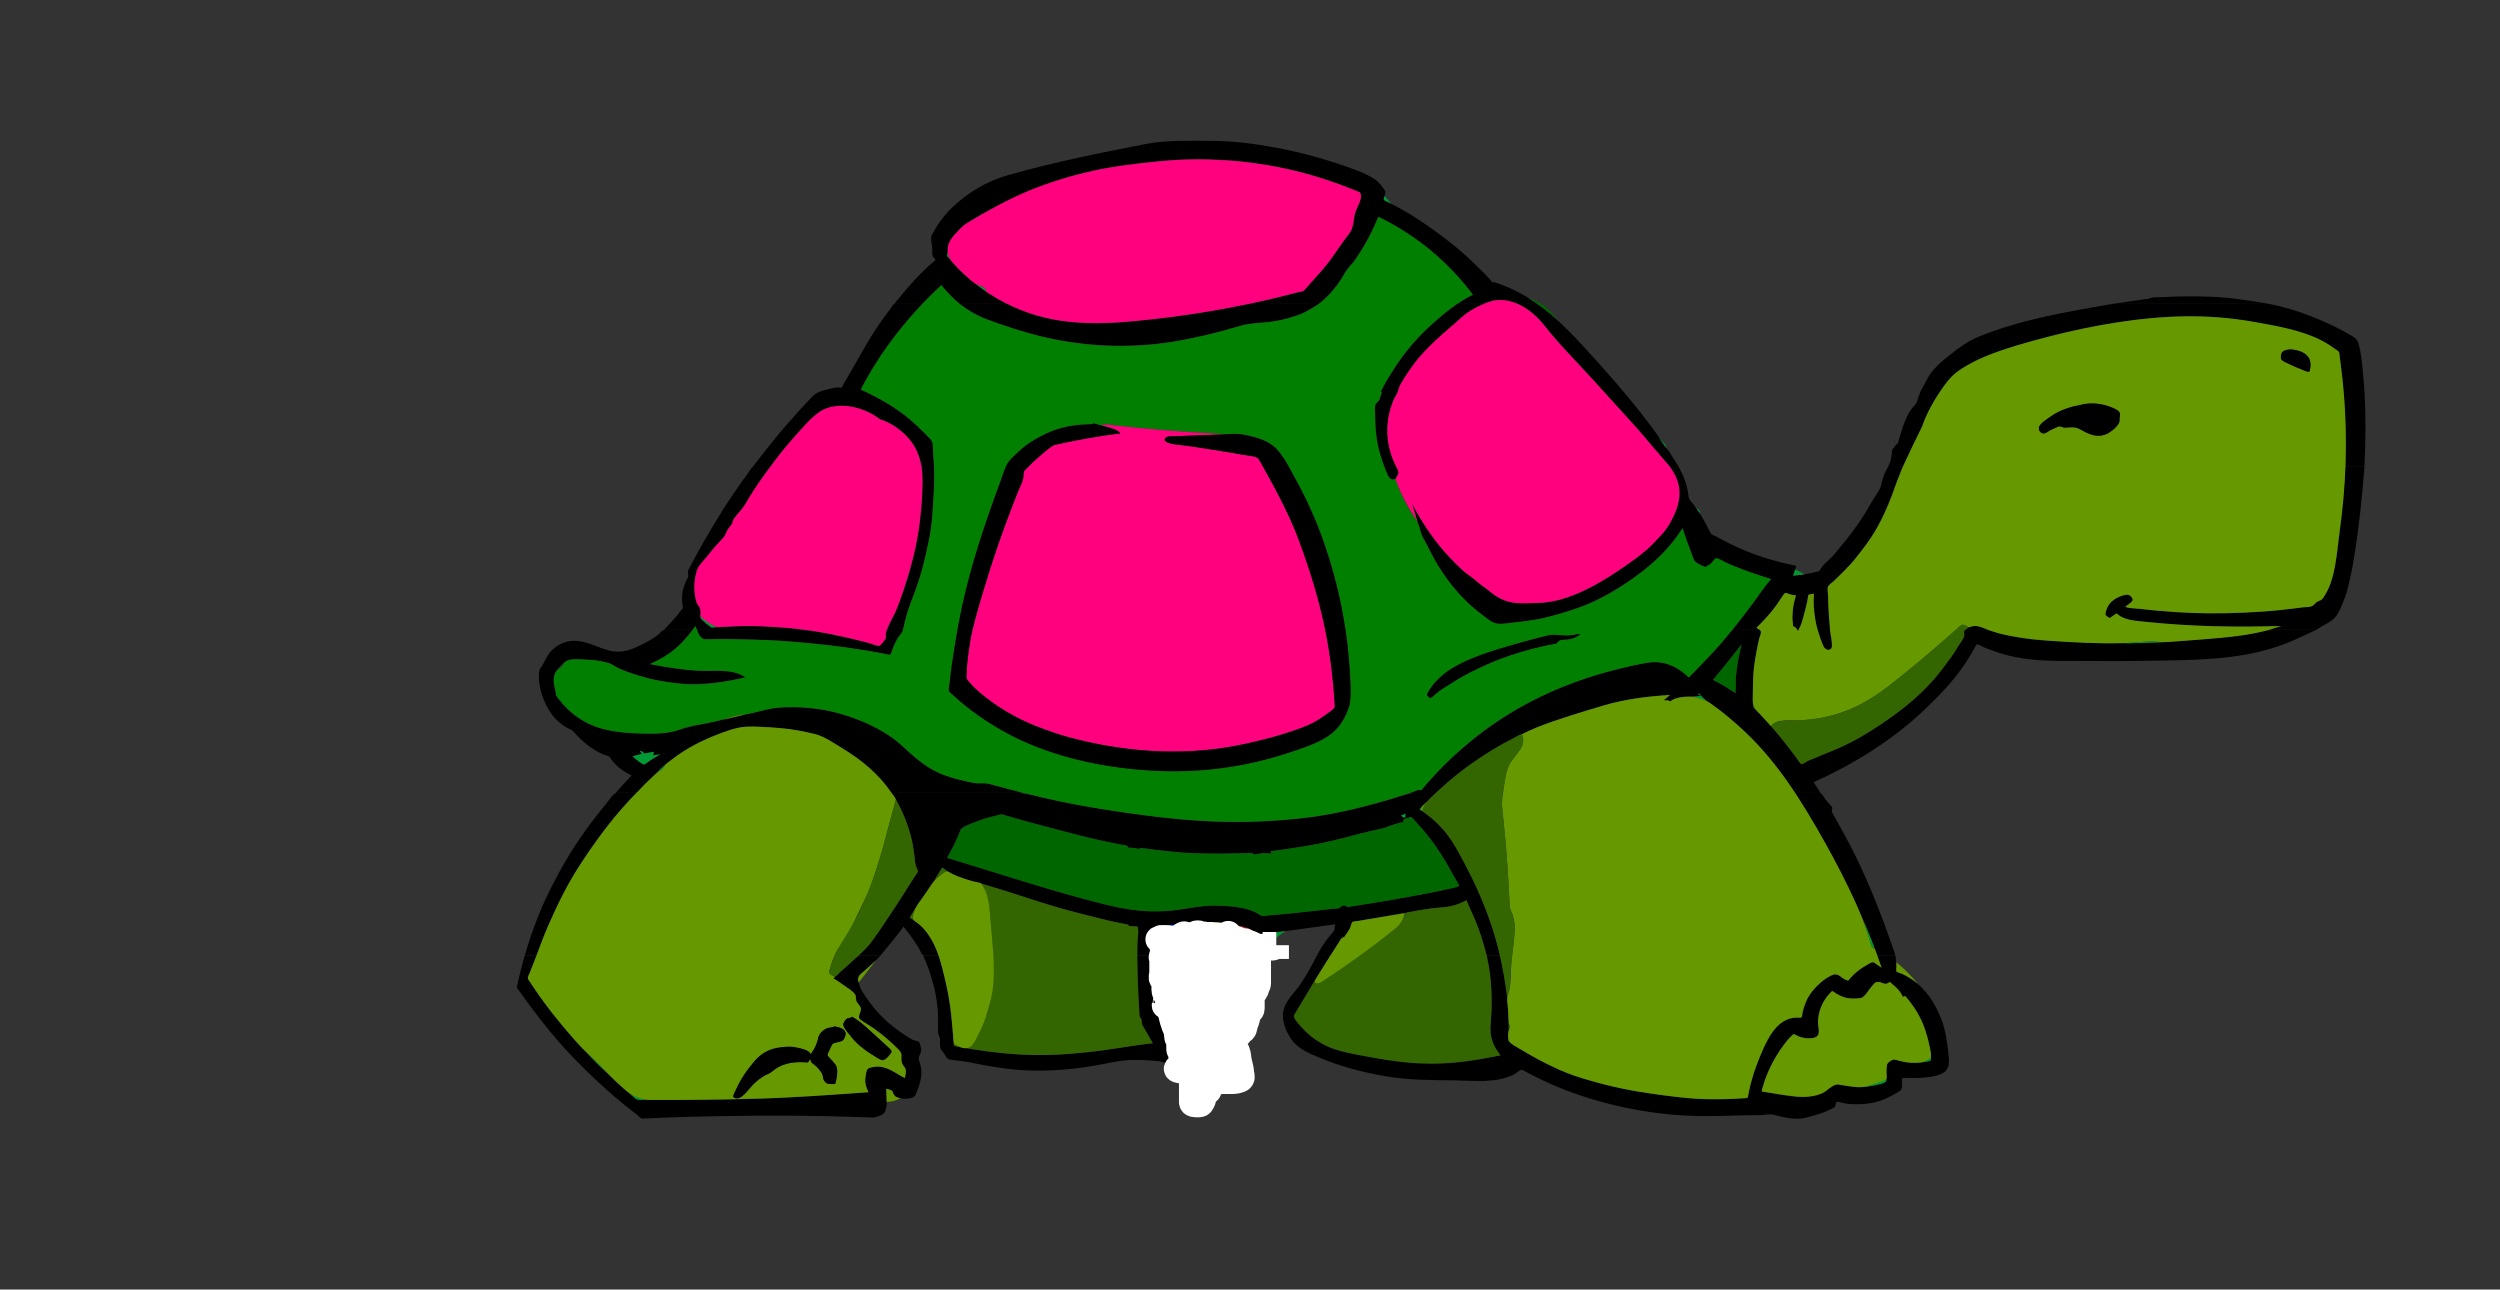 <?xml version="1.0"?><svg width="473.977" height="244.488" xmlns="http://www.w3.org/2000/svg">
 <rect width="100%" height="100%" fill="#333333" stroke="none"/>
 <title>turtle</title>
 <g>
  <title>Layer 1</title>
  <g externalResourcesRequired="false" id="svg_2">
   <path fill-rule="evenodd" clip-rule="evenodd" d="m407.469,56.615c-2.317,0.33 -4.634,0.661 -6.951,0.991c9.595,0 19.188,0 28.783,0c0.271,0 0.543,0 0.814,0c-3.675,-0.645 -7.372,-1.226 -11.107,-1.356c-2.011,-0.07 -4.014,-0.09 -6.025,-0.043c-0.969,0.022 -1.937,0.075 -2.905,0.119c-0.699,0.03 -2.101,-0.057 -2.609,0.289" id="svg_3"/>
   <path fill-rule="evenodd" clip-rule="evenodd" d="m400.518,57.606c-8.543,1.49 -17.414,2.956 -25.471,6.266c-1.958,0.805 -3.78,2.146 -5.424,3.456c-1.507,1.203 -3.319,2.704 -4.195,4.457c-0.447,0.896 -1.02,1.687 -1.39,2.629c-0.198,0.507 -0.38,0.995 -0.526,1.519c-0.185,0.66 -0.442,0.793 -0.879,1.316c-1.331,1.593 -1.893,3.778 -2.498,5.72c-0.133,0.423 -0.265,0.847 -0.396,1.271c-0.038,-0.038 -0.075,-0.076 -0.113,-0.113c-0.256,0.326 -0.511,0.653 -0.767,0.979c-0.21,0.269 -0.142,0.552 -0.186,0.884c-0.137,1.028 -0.238,1.635 -0.751,2.524c0.508,0 2.614,0.277 2.828,-0.122c0.488,-0.911 0.997,-1.819 1.414,-2.766c0.816,-1.855 1.788,-3.658 2.545,-5.527c0.797,-1.965 1.78,-3.878 2.945,-5.652c0.533,-0.812 1.126,-1.656 1.751,-2.399c0.746,-0.887 1.538,-1.495 2.502,-2.137c3.655,-2.434 7.977,-3.573 12.12,-4.871c3.973,-1.245 8.115,-2.274 12.209,-3.03c8.583,-1.585 17.331,-2.721 26.059,-1.655c4.382,0.535 8.672,1.286 12.958,2.354c2.138,0.533 4.186,1.365 6.063,2.521c0.371,0.229 2.114,1.183 2.168,1.595c0.136,1.057 0.271,2.114 0.405,3.171c0.563,4.435 0.813,8.896 0.813,13.366c0,1.081 -0.015,2.161 -0.026,3.241c-0.005,0.396 -0.06,0.789 -0.06,1.185c0,0.811 -0.051,0.726 0.726,0.726c0.737,0 1.474,0 2.211,0c0.761,0 0.723,0.095 0.744,-0.697c0.029,-1.089 0.09,-2.179 0.121,-3.269c0.123,-4.292 0.061,-8.642 -0.339,-12.917c-0.191,-2.047 -0.302,-4.261 -0.869,-6.246c-0.154,-0.541 -0.192,-0.812 -0.635,-1.211c-0.333,-0.3 -0.711,-0.511 -1.1,-0.728c-0.964,-0.539 -1.922,-1.084 -2.916,-1.565c-3.904,-1.885 -8.019,-3.415 -12.284,-4.242c-1.165,-0.227 -2.532,-0.031 -3.712,-0.031c-2.886,0 -5.772,0 -8.658,0c-5.796,-0.002 -11.591,-0.002 -17.387,-0.002" id="svg_4"/>
   <path fill-rule="evenodd" clip-rule="evenodd" d="m279.231,55.879c-0.994,0.459 -1.905,1.118 -2.811,1.727c1.421,0 2.842,0 4.263,0c1.104,0 2.072,-0.788 3.162,-0.727c1.315,0.073 2.52,0.31 3.772,0.714c0.519,0.167 1.317,0.013 1.857,0.013c0.671,0 1.343,0 2.014,0c-2.516,-1.756 -5.322,-3.225 -8.258,-4.132c-0.151,0.37 -0.672,-0.431 -0.851,-0.623c-0.345,-0.371 -0.688,-0.741 -1.046,-1.099c-0.842,-0.839 -1.692,-1.667 -2.551,-2.49c-1.494,-1.435 -3.13,-2.768 -4.775,-4.024c-3.384,-2.583 -7.023,-5.046 -10.853,-6.92c-0.777,-0.38 -0.875,-0.271 -0.654,-1.118c0.059,-0.226 0.22,-0.856 0.09,-1.047c-0.566,-0.825 -1.2,-1.688 -2.055,-2.24c-1.71,-1.104 -3.769,-1.799 -5.687,-2.466c-4.236,-1.473 -8.538,-2.633 -12.946,-3.454c-4.045,-0.753 -8.278,-1.293 -12.399,-1.293c-4.041,0 -8.296,-0.166 -12.283,0.605c-8.717,1.686 -17.438,3.454 -25.987,5.866c-4.12,1.162 -7.729,3.302 -10.801,6.263c-1.494,1.44 -2.762,3.236 -3.745,5.057c-0.381,0.706 0.07,2.022 0.07,2.825c0,0.539 -0.106,1.038 0.227,1.475c0.043,0.057 0.406,0.488 0.372,0.518c-0.286,0.247 -0.571,0.494 -0.856,0.741c-2.582,2.236 -4.804,4.915 -6.951,7.558c1.766,0 3.531,0 5.297,0c0.152,0 0.58,-0.587 0.683,-0.693c0.357,-0.368 0.715,-0.736 1.072,-1.104c0.589,-0.607 1.241,-1.163 1.859,-1.741c0.738,0.904 1.493,1.739 2.331,2.552c0.29,0.281 0.759,0.85 1.131,0.986c0.255,0.094 0.723,0 0.99,0c2.678,0 5.355,0 8.034,0c-3.755,-1.923 -7.288,-4.417 -10.108,-7.581c-0.375,-0.42 -0.75,-0.841 -1.122,-1.265c-0.347,-0.396 -0.091,-0.933 -0.042,-1.451c0.055,-0.577 0.078,-0.839 0.327,-1.38c0.207,-0.446 0.588,-0.962 0.899,-1.343c1.302,-1.593 3.028,-2.776 4.814,-3.774c7.524,-4.207 15.521,-7.497 24.068,-8.937c8.367,-1.41 17.097,-2.251 25.564,-1.251c4.325,0.51 8.597,1.2 12.789,2.401c2.219,0.636 4.376,1.361 6.541,2.164c1.033,0.383 2.043,0.821 3.06,1.246c0.875,0.365 -0.17,2.202 -0.385,2.663c-0.45,0.966 -0.558,1.979 -0.751,3.012c-0.196,1.044 -0.419,1.742 -1.096,2.578c-1.25,1.543 -2.305,3.22 -3.472,4.829c-1.071,1.477 -2.375,2.788 -3.578,4.159c-0.416,0.474 -0.831,0.947 -1.247,1.421c-0.234,0.267 -1.261,0.342 -1.599,0.43c-1.104,0.288 -2.21,0.569 -3.315,0.851c-1.806,0.46 -3.639,0.83 -5.459,1.229c2.213,0 4.427,0 6.641,0c1.521,0 3.043,0 4.565,0c0.543,0 1.56,0.205 2.075,0c0.367,-0.146 0.83,-0.707 1.135,-0.977c0.39,-0.343 0.762,-0.706 1.108,-1.094c0.685,-0.77 1.325,-1.587 1.872,-2.458c0.484,-0.771 0.844,-1.617 1.433,-2.321c0.67,-0.801 1.312,-1.539 1.88,-2.435c1.479,-2.335 2.696,-4.67 3.781,-7.216c7.114,3.469 13.169,8.423 17.907,14.771m-101.508,-6.085c0.011,-0.04 -0.039,-0.152 0.028,-0.085c0.054,0.055 -0.013,0.028 -0.028,0.085" id="svg_5"/>
   <path fill-rule="evenodd" clip-rule="evenodd" d="m281.387,57.606c-1.207,0 -2.414,0 -3.621,0c-0.445,0 -0.891,0 -1.336,0c-0.302,0 -0.973,0.622 -1.228,0.813c-1.771,1.325 -3.471,2.704 -5.038,4.267c-3.04,3.033 -5.476,6.365 -7.632,10.066c-0.179,0.307 -0.328,0.627 -0.485,0.946c-0.075,0.154 -0.244,0.378 -0.27,0.55c-0.038,0.256 0.26,0.127 0.1,0.464c-0.166,0.345 -0.188,0.766 -0.355,1.093c-0.173,0.337 -0.637,0.568 -0.766,0.934c-0.194,0.551 -0.065,1.559 -0.055,2.146c0.018,0.888 0.051,1.768 0.104,2.654c0.09,1.496 0.438,3.009 0.817,4.453c0.215,0.817 0.513,1.606 0.795,2.401c0.118,0.332 1.921,0.119 2.312,0.119c-0.815,-1.887 -1.581,-3.804 -1.653,-5.895c-0.069,-2.016 0.082,-4.007 0.778,-5.922c0.176,-0.483 0.287,-1.086 0.62,-1.485c0.34,-0.408 0.586,-0.926 0.743,-1.429c0.306,-0.977 0.86,-1.83 1.421,-2.696c1.108,-1.71 2.383,-3.385 3.81,-4.843c1.72,-1.757 3.605,-3.326 5.436,-4.966c1.699,-1.522 3.418,-2.736 5.503,-3.67" id="svg_6"/>
   <path fill-rule="evenodd" clip-rule="evenodd" d="m291.489,57.606c-1.276,0 -2.554,0 -3.83,0c1.863,0.786 3.402,1.967 4.682,3.538c1.191,1.463 2.394,2.862 3.667,4.26c3.04,3.337 6.08,6.673 9.11,10.02c2.237,2.47 4.506,4.914 6.676,7.443c1.053,1.227 2.086,2.468 3.117,3.713c0.413,0.499 0.875,0.948 1.296,1.438c0.297,0.346 0.347,0.496 0.797,0.496c0.425,0 0.85,0 1.274,0c-4.48,-7.36 -10.202,-14.137 -15.962,-20.52c-3.353,-3.716 -6.761,-7.442 -10.827,-10.388" id="svg_7"/>
   <path fill-rule="evenodd" clip-rule="evenodd" d="m360.674,88.513c-0.557,0 -1.112,0 -1.669,0c-0.76,0 -0.992,-0.175 -1.341,0.498c-0.479,0.922 -0.781,1.934 -1.012,2.942c-0.211,0.922 -0.998,1.906 -1.49,2.722c-0.514,0.853 -1.012,1.735 -1.541,2.591c-1.081,1.746 -2.292,3.449 -3.577,5.051c-0.769,0.959 -1.546,1.907 -2.333,2.85c-0.646,0.772 -1.51,1.385 -2.174,2.162c-0.236,0.277 -0.445,0.917 -0.813,1.004c-0.518,0.124 -1.034,0.257 -1.557,0.359c-1.064,0.208 -2.13,0.341 -3.208,0.455c0.212,-0.621 0.418,-1.237 0.596,-1.868c-4.302,-0.858 -8.392,-2.139 -12.336,-4.072c-0.944,-0.463 -1.873,-0.961 -2.799,-1.46c-0.29,-0.156 -0.979,-0.396 -1.115,-0.673c-0.258,-0.528 -0.517,-1.054 -0.791,-1.573c-0.479,-0.906 -0.988,-1.793 -1.563,-2.642c-0.272,-0.403 -0.554,-0.791 -0.848,-1.179c-0.298,-0.395 -0.886,-0.906 -0.945,-1.413c-0.146,-1.245 -0.418,-2.549 -0.91,-3.708c-0.253,-0.595 -0.534,-1.177 -0.824,-1.755c-0.275,-0.548 -1.222,-0.29 -1.792,-0.29c5.366,7.489 -2.8,14.785 -8.54,18.811c-3.415,2.395 -7.171,4.704 -11.153,6.011c-1.989,0.653 -4.06,1.021 -6.158,0.991c-2.134,-0.031 -4.229,0.155 -6.215,-0.792c-0.941,-0.449 -1.612,-1.099 -2.439,-1.698c-0.875,-0.635 -1.692,-1.208 -2.489,-1.955c-0.743,-0.699 -1.684,-1.184 -2.452,-1.869c-0.796,-0.708 -1.548,-1.477 -2.268,-2.261c-2.846,-3.101 -5.271,-6.569 -7.207,-10.302c0.287,1.021 0.599,2.035 0.906,3.05c0.268,0.884 0.421,2.095 0.866,2.889c1.063,1.896 1.988,3.871 3.094,5.742c2.104,3.564 4.961,6.88 8.298,9.345c0.767,0.566 1.661,1.481 2.618,1.686c0.915,0.196 1.974,0.049 2.897,-0.059c2.113,-0.248 4.254,-0.433 6.327,-0.934c4.169,-1.008 8.227,-2.357 11.977,-4.475c5.646,-3.188 10.808,-6.985 14.294,-12.546c0.616,1.908 1.291,3.796 2.083,5.639c0.216,0.501 0.237,0.667 0.698,0.914c0.347,0.186 1.112,0.813 1.504,0.807c0.649,-0.01 1.327,-0.932 1.703,-1.331c0.304,-0.321 0.345,-0.351 0.73,-0.177c0.642,0.287 1.283,0.575 1.924,0.862c0.905,0.406 1.838,0.755 2.757,1.128c1.755,0.712 3.597,1.242 5.401,1.81c-1.287,1.387 -2.296,3.013 -3.421,4.532c-1.271,1.714 -2.56,3.408 -3.872,5.091c1.702,0 3.405,0 5.107,0c-0.192,-0.141 -0.394,-0.271 -0.596,-0.396c1.293,-1.29 2.587,-2.62 3.65,-4.108c0.495,-0.692 0.959,-1.401 1.432,-2.108c0.419,-0.626 0.56,-0.378 1.26,-0.139c0.362,0.124 0.774,0.157 1.15,0.213c-0.428,1.394 -0.648,2.615 -0.677,4.072c-0.007,0.345 -0.055,1.662 0.194,1.787c0.169,0.085 0.443,0.196 0.519,0.364c0.027,0.059 0.474,0.615 0.474,0.273c0,-0.35 0.26,-0.426 0.398,-0.694c0.164,-0.315 0.217,-0.749 0.315,-1.09c0.178,-0.614 0.354,-1.232 0.507,-1.853c0.153,-0.625 0.316,-1.252 0.45,-1.881c0.047,-0.223 0.068,-0.933 0.231,-1.09c0.15,-0.145 0.793,-0.165 0.992,-0.198c-0.054,1.624 0.013,3.133 0.255,4.74c0.065,0.433 0.126,1.84 0.456,2.11c0.16,0.131 0.974,0 1.177,0c0.393,0 0.784,0 1.177,0c-0.173,-2.28 -0.319,-4.535 -0.368,-6.82c-0.007,-0.355 -0.156,-1.021 -0.028,-1.359c0.153,-0.404 0.862,-0.831 1.183,-1.151c0.693,-0.693 1.405,-1.358 2.093,-2.063c2.799,-2.875 5.277,-6.263 6.99,-9.899c1.48,-3.149 2.625,-6.365 3.838,-9.62" id="svg_8"/>
   <path fill-rule="evenodd" clip-rule="evenodd" d="m333.602,119.419c-1.594,0 -3.188,0 -4.782,0c-0.855,0 -1.938,1.892 -2.492,2.521c-1.977,2.246 -4.059,4.367 -6.147,6.508c-1.395,-1.391 -3.017,-2.456 -4.996,-2.773c-2.021,-0.324 -4.05,0.127 -6.017,0.577c-4.253,0.971 -8.479,2.167 -12.527,3.811c-8.188,3.325 -15.447,8.034 -21.899,14.063c-1.234,1.153 -2.375,2.406 -3.521,3.646c-0.59,0.638 -1.137,1.315 -1.7,1.976c-0.159,0.186 -0.385,-0.039 -0.664,0.066c-0.458,0.171 -0.916,0.343 -1.374,0.514c1.242,0 2.484,0 3.727,0c0.186,0 0.939,0.119 1.084,-0.014c0.505,-0.464 1.009,-0.929 1.514,-1.394c1.498,-1.38 3.156,-2.668 4.822,-3.839c3.56,-2.501 7.256,-4.713 11.216,-6.527c3.945,-1.808 8.106,-2.923 12.23,-4.218c4.036,-1.267 8.324,-2.171 12.553,-2.445c0.668,-0.043 1.336,-0.086 2.004,-0.13c-0.406,0.33 -0.813,0.66 -1.219,0.99c0.294,0.034 1.155,-0.007 1.219,0.255c1.466,-1.262 4.114,-0.91 5.904,-1.047c-0.218,-0.123 -0.437,-0.246 -0.654,-0.368c0.393,-0.246 0.65,0.364 0.911,0.625c0.337,0.336 0.743,0.614 1.133,0.887c0.845,0.59 1.686,1.184 2.487,1.83c1.688,1.36 3.359,2.742 4.896,4.275c3.022,3.016 5.767,6.295 8.141,9.847c0.117,0.174 0.685,1.272 0.861,1.272c0.455,0 0.91,0 1.365,0c1.159,0 2.318,0 3.478,0c-0.432,-0.683 -0.857,-1.367 -1.307,-2.038c7.732,-3.467 14.993,-7.987 21.146,-13.862c2.965,-2.832 5.824,-5.815 8.021,-9.295c0.598,-0.946 1.15,-1.916 1.694,-2.894c0.154,-0.278 1.138,0.352 1.411,0.475c0.51,0.229 1.048,0.406 1.57,0.604c1.911,0.727 3.979,1.245 6.002,1.538c4.438,0.644 9.08,0.402 13.557,0.465c4.348,0.062 8.698,-0.033 13.045,-0.095c8.371,-0.118 16.746,-0.401 24.535,-3.822c1.445,-0.635 2.852,-1.332 4.285,-1.981c-2.499,0 -4.998,0 -7.496,0c-1.788,0 -3.452,0.538 -5.222,0.776c-4.378,0.591 -8.752,1.065 -13.16,1.366c-8.879,0.607 -17.68,0.412 -26.552,-0.209c-2.046,-0.143 -4.07,-0.501 -6.081,-0.896c-0.977,-0.192 -1.918,-0.456 -2.86,-0.769c-1.131,-0.376 -2.237,-0.268 -3.431,-0.268c-0.538,0 -1.076,0 -1.614,0c-0.439,0 -0.301,0.651 -0.301,0.929c0,0.746 -1.08,2.098 -1.525,2.728c-1.191,1.684 -2.334,3.361 -3.616,4.982c-2.408,3.046 -5.572,5.728 -8.742,7.954c-3.606,2.534 -7.319,4.839 -11.43,6.453c-0.997,0.392 -1.98,0.82 -2.969,1.234c-0.408,0.171 -0.819,0.337 -1.23,0.504c-0.325,0.133 -1.115,0.76 -1.392,0.688c-0.299,-0.077 -0.845,-1.152 -1.03,-1.405c-0.271,-0.371 -0.548,-0.736 -0.828,-1.101c-0.716,-0.933 -1.446,-1.848 -2.188,-2.761c-1.306,-1.608 -2.718,-3.139 -4.149,-4.634c-0.221,-0.231 -0.625,-0.484 -0.771,-0.771c-0.203,-0.398 -0.127,-1.108 -0.154,-1.545c-0.063,-0.984 -0.061,-1.971 -0.028,-2.957c0.055,-1.692 0.174,-3.403 0.471,-5.072c0.177,-0.99 0.369,-1.971 0.576,-2.955c0.129,-0.631 0.73,-1.812 0.21,-2.274m-8.826,9.482c1.861,-2.208 3.653,-4.454 5.422,-6.736c-0.744,3.049 -1.229,6.076 -1.193,9.227c-1.309,-0.97 -2.774,-1.767 -4.229,-2.491" id="svg_9"/>
   <path fill-rule="evenodd" clip-rule="evenodd" d="m346.967,119.419c-0.784,0 -1.569,0 -2.354,0c0.219,0.791 0.468,1.561 0.761,2.328c0.145,0.382 0.7,1.812 1.367,1.479c0.614,-0.307 0.606,-0.567 0.516,-1.251c-0.113,-0.852 -0.206,-1.701 -0.29,-2.556" id="svg_10"/>
   <path fill-rule="evenodd" clip-rule="evenodd" d="m341.008,119.419c-0.1,-0.017 -0.211,0 -0.313,0c0.042,0.064 0.141,0.154 0.199,0.197c0.039,-0.065 0.076,-0.131 0.114,-0.197" id="svg_11"/>
   <path fill-rule="evenodd" clip-rule="evenodd" d="m448.278,88.513c-1.182,0 -2.363,0 -3.545,0c-0.269,0 -0.24,2.228 -0.269,2.646c-0.153,2.298 -0.358,4.588 -0.587,6.88c-0.416,4.175 -0.804,8.61 -2.041,12.625c-0.288,0.936 -0.783,1.81 -1.334,2.614c-0.382,0.557 -0.483,0.477 -1.051,0.736c-0.301,0.137 -0.86,0.847 -1.101,0.88c-2.202,0.31 -4.403,0.605 -6.618,0.818c-4.381,0.42 -8.796,0.623 -13.196,0.567c-2.493,-0.031 -5.008,-0.102 -7.492,-0.325c-1.431,-0.128 -2.864,-0.236 -4.292,-0.4c-0.628,-0.072 -1.257,-0.139 -1.884,-0.221c-0.587,-0.077 -1.42,-0.042 -1.938,-0.3c0.433,-0.355 0.864,-0.71 1.297,-1.065c0.307,-0.252 -0.043,-0.807 -0.305,-1.029c-0.647,-0.551 -1.924,0.068 -2.61,0.438c-0.86,0.465 -1.636,1.216 -1.931,2.176c-0.14,0.455 -0.371,0.941 0.055,1.244c0.076,0.055 0.491,0.422 0.568,0.369c0.313,-0.218 0.627,-0.436 0.941,-0.653c0.506,-0.352 0.521,0.028 1.002,0.296c0.476,0.265 0.935,0.517 1.465,0.657c1.067,0.284 2.226,0.309 3.316,0.424c2.084,0.219 4.171,0.397 6.262,0.532c6.503,0.419 12.968,0.469 19.48,0.261c-0.721,0.24 -1.439,0.485 -2.156,0.736c2.499,0 4.998,0 7.496,0c0.403,0 0.806,0 1.208,0c0.252,0 0.675,-0.377 0.902,-0.506c0.892,-0.508 1.907,-0.992 2.64,-1.717c0.701,-0.696 1.035,-1.528 1.42,-2.434c0.325,-0.767 0.684,-1.604 0.907,-2.408c0.605,-2.175 1.038,-4.339 1.405,-6.566c0.948,-5.73 1.543,-11.487 1.986,-17.275" id="svg_12"/>
   <path fill-rule="evenodd" clip-rule="evenodd" d="m372.651,119.419c1.429,0 2.856,0 4.285,0c-1.219,-0.53 -3.249,-1.379 -4.285,0" id="svg_13"/>
   <path fill-rule="evenodd" clip-rule="evenodd" d="m211.52,61.2c-4.227,0.162 -8.407,0.143 -12.557,-0.797c-2.059,-0.466 -4.075,-1.085 -6.02,-1.911c-0.725,-0.307 -1.552,-0.887 -2.342,-0.887c-1.323,0 -2.645,0 -3.968,0c-1.57,0 -3.141,0 -4.711,0c3.487,2.632 7.658,3.987 11.806,5.228c4.064,1.215 8.294,1.995 12.514,2.4c8.523,0.818 17.112,-0.128 25.35,-2.41c1.696,-0.47 3.374,-1.084 5.116,-1.361c1.787,-0.284 3.596,-0.353 5.388,-0.608c1.337,-0.19 2.587,-0.641 3.833,-1.056c1.539,-0.513 2.754,-1.494 4.186,-2.193c-2.213,0 -4.427,0 -6.64,0c-2.185,0 -4.463,-0.19 -6.641,0c-2.102,0.184 -4.234,0.839 -6.314,1.191c-2.11,0.357 -4.221,0.741 -6.343,1.024c-4.212,0.564 -8.425,1.004 -12.657,1.38" id="svg_14"/>
   <path fill-rule="evenodd" clip-rule="evenodd" d="m174.856,57.606c-1.209,0 -2.418,0 -3.627,0c-0.531,0 -1.063,0 -1.594,0c-0.282,0 -0.705,0.798 -0.866,1.005c-1.304,1.679 -2.527,3.441 -3.646,5.25c-1.192,1.925 -2.28,3.924 -3.412,5.885c-0.546,0.946 -1.099,1.889 -1.648,2.833c-0.088,0.152 -0.441,0.983 -0.63,0.948c-0.503,-0.094 -1.056,-0.062 -1.558,0.05c-0.852,0.191 -1.654,0.384 -2.469,0.693c-0.883,0.335 -1.283,0.779 -1.926,1.461c-1.35,1.432 -2.665,2.873 -3.957,4.357c-2.374,2.729 -4.607,5.542 -6.792,8.424c0.516,0 1.032,0 1.547,0c0.392,0 1.397,0.194 1.745,0c0.343,-0.192 0.689,-0.92 0.922,-1.231c0.309,-0.413 0.599,-0.85 0.932,-1.243c1.343,-1.588 2.659,-3.237 4.113,-4.726c1.462,-1.496 2.869,-3.35 4.958,-3.968c1.833,-0.542 4.304,-0.488 6.12,0.175c0.79,0.289 1.546,0.593 2.294,0.979c0.678,0.35 1.191,0.908 1.916,1.137c1.475,0.465 2.887,1.496 3.994,2.553c1.14,1.09 2.143,2.273 2.761,3.743c0.335,0.795 0.561,1.59 0.758,2.43c0.086,0.366 1.924,0.15 2.334,0.15c-0.054,-0.791 -0.17,-1.598 -0.17,-2.389c0,-0.46 -0.07,-0.928 -0.107,-1.386c-0.023,-0.28 0.058,-0.967 -0.149,-1.181c-1.388,-1.437 -2.799,-2.81 -4.315,-4.111c-2.746,-2.355 -5.925,-4.086 -9.192,-5.594c3.225,-5.907 7.054,-11.334 11.664,-16.244" id="svg_15"/>
   <path fill-rule="evenodd" clip-rule="evenodd" d="m146.024,88.513c-0.516,0 -1.032,0 -1.547,0c-0.401,0 -1.387,-0.192 -1.745,0c-0.362,0.195 -0.738,0.978 -0.983,1.302c-0.278,0.369 -0.568,0.731 -0.831,1.111c-1.267,1.83 -2.564,3.644 -3.74,5.533c-2.373,3.813 -4.648,7.653 -6.697,11.652c-0.203,0.396 0.159,1 -0.076,1.407c-0.345,0.598 -0.562,1.105 -0.77,1.765c-0.289,0.917 -0.42,2.094 -0.275,3.047c0.105,0.69 0.184,0.852 -0.249,1.411c-0.365,0.472 -0.729,0.948 -1.122,1.396c-0.685,0.78 -1.399,1.523 -2.113,2.283c1.138,0 2.277,0 3.416,0c0.603,0 1.207,0 1.81,0c0.386,0 0.512,-0.393 0.706,-0.708c0.262,0.463 0.214,0.708 0.729,0.708c0.654,0 1.308,0 1.961,0c2.338,0 4.676,0 7.013,0c3.577,0 7.153,0 10.729,0c-4.123,-0.558 -8.396,-0.904 -12.557,-0.699c-1.266,0.063 -2.532,0.125 -3.797,0.187c-0.283,0.014 -0.907,0.141 -1.121,-0.023c-0.449,-0.344 -0.894,-0.683 -1.312,-1.064c-0.308,-0.281 -0.648,-0.583 -0.681,-0.948c-0.046,-0.506 0.134,-0.893 -0.028,-1.416c-0.135,-0.436 -0.433,-0.689 -0.625,-1.075c-0.225,-0.454 -0.33,-1.069 -0.389,-1.566c-0.226,-1.905 -0.116,-4.127 1.042,-5.693c1.32,-1.787 2.791,-3.475 4.299,-5.105c0.633,-0.684 0.853,-1.726 1.504,-2.452c0.363,-0.405 0.395,-0.938 0.713,-1.401c0.27,-0.393 0.57,-0.789 0.89,-1.141c1.392,-1.532 2.36,-3.513 3.509,-5.245c0.745,-1.123 1.525,-2.192 2.337,-3.266" id="svg_16"/>
   <path fill-rule="evenodd" clip-rule="evenodd" d="m177.126,88.513c-0.766,0 -1.532,0 -2.298,0c0.243,4.122 -0.133,8.274 -0.752,12.348c-0.609,4.015 -1.557,8.18 -3.071,11.958c-0.891,2.223 -1.8,4.417 -2.789,6.601c0.442,0 2.97,0.204 3.032,-0.126c0.201,-1.08 0.472,-2.115 0.805,-3.161c0.649,-2.042 1.499,-4.017 2.147,-6.063c1.202,-3.793 2.12,-7.772 2.524,-11.734c0.335,-3.287 0.402,-6.525 0.402,-9.823" id="svg_17"/>
   <path fill-rule="evenodd" clip-rule="evenodd" d="m131.325,119.419c-1.202,0 -2.405,0 -3.607,0c-0.704,0 -1.979,-0.278 -2.466,0.438c-0.395,0.581 -1.404,1.111 -1.986,1.486c-0.641,0.413 -1.37,0.734 -2.043,1.075c-1.649,0.834 -3.498,1.414 -5.357,1.008c-2.096,-0.458 -3.95,-1.563 -6.08,-1.877c-2.011,-0.297 -4.002,0.451 -5.354,1.95c-0.75,0.832 -1.071,1.794 -1.655,2.711c-0.329,0.515 -0.487,0.627 -0.573,1.275c-0.063,0.471 -0.062,0.969 -0.022,1.442c0.166,1.986 0.872,3.987 1.895,5.688c0.516,0.856 1.175,1.69 1.946,2.33c0.422,0.35 0.862,0.655 1.325,0.947c0.338,0.213 1.017,0.392 1.273,0.688c1.635,1.881 3.471,3.487 5.788,4.466c0.429,0.181 1.108,0.254 1.268,0.57c0.259,0.516 0.722,0.979 1.121,1.387c0.848,0.868 1.863,1.495 2.952,2.01c-1.044,1.076 -2.036,2.195 -3.037,3.312c1.217,0 2.435,0 3.652,0c0.787,0 1.593,-1.367 2.137,-1.896c1.417,-1.38 2.738,-2.809 4.314,-4.002c0.407,-0.309 0.82,-0.609 1.213,-0.936c0.459,-0.382 0.845,-0.566 1.307,-0.864c0.879,-0.566 1.764,-1.125 2.698,-1.6c1.883,-0.958 3.866,-1.846 5.904,-2.427c1.042,-0.297 2.155,-0.698 3.237,-0.813c1.089,-0.116 2.246,-0.021 3.339,0.016c2.137,0.072 4.278,0.31 6.39,0.637c2.096,0.324 3.98,0.786 5.868,1.771c1.91,0.997 3.783,2.108 5.544,3.35c1.779,1.254 3.387,2.712 4.835,4.335c0.352,0.395 0.678,0.808 1.01,1.22c0.252,0.312 0.566,1.048 0.909,1.209c0.276,0.13 0.927,0 1.222,0c5.769,0 11.537,0 17.306,0c2.082,0 4.164,0 6.246,0c-2.203,-0.599 -4.406,-1.194 -6.611,-1.786c-0.756,-0.203 -1.693,0.007 -2.491,-0.102c-0.941,-0.128 -1.909,-0.373 -2.83,-0.607c-2.075,-0.527 -4.107,-1.273 -5.938,-2.399c-1.905,-1.172 -3.388,-2.647 -5.032,-4.135c-3.021,-2.734 -7.11,-4.678 -11.002,-5.797c-4.235,-1.218 -8.438,-1.625 -12.833,-1.312c-2.047,0.146 -4.216,0.919 -6.22,1.356c-2.253,0.492 -4.485,1.074 -6.744,1.551c-2.007,0.425 -3.978,0.857 -5.938,1.428c-2.003,0.583 -4.174,0.578 -6.245,0.547c-4.047,-0.059 -8.279,-0.454 -11.747,-2.613c-1.731,-1.078 -3.285,-2.517 -4.456,-4.188c-0.509,-0.728 -0.618,-1.937 -0.731,-2.837c-0.126,-1.007 0.128,-1.923 0.81,-2.688c0.596,-0.669 1.347,-1.597 2.316,-1.639c1.121,-0.049 2.219,-0.104 3.338,-0.01c1.008,0.084 1.979,0.202 2.965,0.438c0.457,0.109 1.266,0.136 1.632,0.44c0.316,0.263 0.669,0.488 1.049,0.644c4.042,1.661 8.285,2.865 12.677,3.027c3.911,0.145 7.725,-0.342 11.53,-1.224c-2.591,-1.724 -5.688,-1.101 -8.63,-1.245c-3.218,-0.158 -6.343,-0.667 -9.503,-1.274c1.674,-0.731 3.221,-1.538 4.622,-2.734c1.302,-1.113 2.394,-2.432 3.493,-3.747m-9.223,23.463c0.634,-0.134 1.26,-0.246 1.901,-0.34c-0.086,0.21 -0.152,0.429 -0.199,0.651c0.473,-0.057 0.946,-0.113 1.419,-0.17c-1.14,0.587 -2.185,1.303 -3.178,2.065c-0.691,-0.59 -1.41,-1.141 -2.128,-1.697c0.596,-0.178 1.18,-0.324 1.788,-0.453c-0.113,-0.168 -0.238,-0.33 -0.397,-0.453c0.352,-0.31 0.566,0.15 0.794,0.397" id="svg_18"/>
   <path fill-rule="evenodd" clip-rule="evenodd" d="m171.224,119.419c-0.712,0 -2.791,-0.372 -3.155,0.252c-0.22,0.375 -0.184,0.851 -0.074,1.252c0.057,0.209 -0.826,1.04 -1,1.253c-0.507,0.621 -1.627,-0.097 -2.367,-0.296c-1.119,-0.302 -2.235,-0.576 -3.365,-0.835c-3.656,-0.839 -7.325,-1.627 -11.085,-1.627c-6.001,0 -12.001,0 -18.002,0c0.388,0.995 0.693,1.826 1.889,1.795s2.389,-0.041 3.585,-0.041c2.173,0 4.35,0.074 6.522,0.13c4.316,0.11 8.65,0.521 12.937,1.021c2.92,0.341 5.824,0.794 8.722,1.289c0.727,0.124 1.45,0.263 2.175,0.404c0.176,0.034 0.774,0.262 0.835,0.061c0.105,-0.339 0.262,-0.656 0.38,-0.992c0.24,-0.682 0.561,-1.308 0.922,-1.934c0.316,-0.546 0.966,-1.115 1.081,-1.732" id="svg_19"/>
   <path fill-rule="evenodd" clip-rule="evenodd" d="m264.729,88.513c-0.757,0 -1.513,0 -2.27,0c0.323,0.758 0.736,2.654 1.787,2.392c0.497,-0.125 0.737,-0.55 0.852,-1.033c0.13,-0.55 -0.13,-0.858 -0.369,-1.359" id="svg_20"/>
   <path fill-rule="evenodd" clip-rule="evenodd" d="m183.568,166.855c4.141,1.113 8.201,2.448 12.286,3.747c4.292,1.364 8.616,2.553 12.993,3.614c0.907,0.22 1.791,0.456 2.705,0.633c0.698,0.136 1.396,0.271 2.094,0.407c0.169,0.033 0.315,-0.009 0.315,0.174c0,0.229 0.56,0.16 0.753,0.176c0.33,0.028 1.014,-0.104 1.001,0.285c-0.022,0.718 -0.045,1.437 -0.068,2.155c-0.033,1.043 -0.03,2.087 -0.041,3.131c0.889,0 1.778,0 2.667,0c-0.111,-1.747 -0.113,-3.486 -0.113,-5.236c2.099,0.137 4.147,-0.664 6.241,-0.939c2.251,-0.296 4.468,-0.286 6.725,-0.059c1.017,0.103 2.002,0.266 3.007,0.454c0.445,0.083 2.651,0.392 2.841,0.827c0.092,0.209 -0.292,1.177 -0.34,1.471c-0.086,0.514 -0.214,1.054 -0.229,1.574c-0.016,0.577 -0.027,1.151 -0.027,1.729c0,0.359 0.821,0.18 1.118,0.18c0.803,0 1.605,0 2.408,0c0.486,0 0.762,0.176 0.833,-0.319c0.186,-1.285 0.3,-2.594 0.494,-3.87c0.216,0.028 0.43,0.098 0.624,0.198c-0.156,-0.704 1.544,-0.61 2.092,-0.686c1.242,-0.171 2.484,-0.343 3.727,-0.515c1.825,-0.252 3.65,-0.502 5.475,-0.753c-0.109,0.458 -0.066,1.097 -0.375,1.441c-0.451,0.503 -0.873,0.994 -1.272,1.539c-0.697,0.95 -1.289,1.925 -1.843,2.964c0.678,0 2.357,0.353 2.74,-0.248c0.373,-0.584 0.746,-1.169 1.118,-1.754c0.234,-0.368 0.505,-1.066 0.853,-1.338c0.171,-0.134 0.4,-0.135 0.567,-0.283c0.14,-0.124 0.261,-0.408 0.367,-0.56c0.29,-0.418 0.565,-0.827 0.769,-1.294c0.063,-0.144 0.272,-0.908 0.387,-0.927c0.369,-0.062 0.738,-0.123 1.107,-0.185c4.621,-0.77 9.229,-1.668 13.857,-2.379c1.182,-0.181 2.386,-0.156 3.566,-0.361c1.084,-0.188 2.082,-0.642 3.046,-1.172c0.799,2.079 1.853,4.045 2.553,6.166c0.393,1.188 0.766,2.368 1.098,3.574c0.187,0.68 0.071,0.761 0.761,0.761c0.668,0 1.335,0 2.003,0c-1.121,-4.261 -2.513,-8.357 -4.275,-12.397c-1.565,-3.589 -3.424,-7.426 -5.813,-10.573c-1.478,-1.945 -3.262,-3.393 -5.236,-4.796c1.066,-0.954 2.06,-2.105 3.15,-3.085c-1.242,0 -2.484,0 -3.727,0c-1.106,0 -1.89,0.264 -2.961,0.608c-1.926,0.619 -3.857,1.19 -5.817,1.689c-4.224,1.075 -8.62,2.1 -12.968,2.516c-4.292,0.41 -8.551,0.706 -12.862,0.706c-4.175,0 -8.354,-0.268 -12.502,-0.738c-8.774,-0.994 -17.454,-2.399 -26.053,-4.418c-1.407,-0.331 -2.522,-0.363 -3.971,-0.363c-2.855,0 -5.711,0 -8.566,0c-4.594,0 -9.188,0 -13.783,0c2.339,3.667 3.764,7.581 4.288,11.906c0.059,0.487 0.08,1 0.167,1.482c0.037,0.205 0.105,0.412 0.164,0.612c0.054,0.184 0.377,0.682 0.375,0.831c-0.006,0.387 -0.747,1.174 -0.958,1.504c-0.284,0.447 -0.558,0.901 -0.834,1.353c-1.171,1.915 -2.403,3.794 -3.665,5.65c-0.89,1.31 -1.774,2.614 -2.703,3.897c-0.408,0.564 -0.75,1.305 -1.248,1.788c-0.629,0.609 -1.258,1.218 -1.888,1.827c1.061,0 2.122,0 3.183,0c0.178,0 0.869,0.11 0.992,-0.038c0.297,-0.356 0.594,-0.711 0.891,-1.067c1.199,-1.434 2.359,-2.88 3.477,-4.387c1.028,1.275 1.961,2.575 2.838,3.958c0.277,0.437 0.57,1.533 1.116,1.533c0.905,0 1.81,0 2.715,0c-1.094,-2.838 -2.659,-5.767 -5.505,-7.189c1.446,-2.473 3.123,-4.771 4.722,-7.164c0.417,-0.624 0.783,-1.289 1.173,-1.93c0.385,-0.635 0.636,-0.053 1.154,0.229c1.316,0.715 2.628,1.262 4.047,1.734m24.292,-7.698c1.003,0.211 2.002,0.463 3.008,0.656c0.546,0.105 1.092,0.21 1.638,0.314c0.386,0.074 1.484,0.064 1.313,0.614c0.702,-0.122 1.541,0.137 2.242,0.227c0,-0.076 0,-0.151 0,-0.227c3.565,0.454 7.133,0.898 10.727,1.048c3.567,0.148 7.134,0.063 10.698,-0.085c-0.182,0.533 1.223,0.135 1.579,0.102c0.658,-0.062 1.285,-0.021 1.94,0.04c-0.048,-0.146 -0.056,-0.311 -0.114,-0.453c3.931,-0.526 7.83,-1.097 11.697,-1.991c1.748,-0.404 3.468,-0.875 5.199,-1.347c1.952,-0.532 4.067,-0.727 5.892,-1.587c0,0.028 0,0.057 0,0.085c0.784,-0.348 1.596,-0.544 2.44,-0.679c-0.372,-0.828 0.95,-0.733 1.447,-1.02c0.426,0.777 1.42,1.52 2.009,2.217c0.687,0.813 1.363,1.632 1.993,2.491c1.268,1.728 2.393,3.538 3.43,5.412c0.54,0.977 1.075,1.957 1.61,2.938c0.021,0.04 -2.569,0.737 -2.843,0.801c-1.928,0.451 -3.881,0.782 -5.827,1.147c-2.393,0.449 -4.782,0.875 -7.185,1.264c-0.916,0.148 -1.831,0.293 -2.747,0.437c-0.714,0.112 -1.429,0.225 -2.143,0.337c-0.551,0.087 -0.505,-0.153 -0.926,-0.232c-0.242,-0.045 -0.689,0.109 -0.866,0.325c-0.274,0.334 -0.982,0.254 -1.388,0.301c-1.049,0.121 -2.098,0.244 -3.148,0.358c-2.216,0.242 -4.433,0.5 -6.654,0.69c-1.189,0.102 -2.377,0.204 -3.566,0.305c-0.294,0.025 -0.889,-0.507 -1.191,-0.649c-0.463,-0.217 -0.957,-0.408 -1.447,-0.552c-2.061,-0.605 -4.287,-0.7 -6.421,-0.749c-2.199,-0.05 -4.331,0.41 -6.49,0.733c-2.064,0.309 -4.155,0.429 -6.24,0.322c-4.323,-0.223 -8.47,-1.367 -12.632,-2.481c-3.954,-1.059 -7.855,-2.327 -11.772,-3.516c-4.519,-1.373 -9.038,-2.745 -13.556,-4.117c0.501,-0.948 0.966,-1.925 1.497,-2.853c0.219,-0.383 0.43,-0.805 0.595,-1.217c0.161,-0.402 0.285,-1.146 0.575,-1.449c0.642,-0.669 2.097,-1.015 2.944,-1.343c0.914,-0.353 1.862,-0.727 2.818,-0.941c0.614,-0.138 1.228,-0.275 1.842,-0.413c0.322,-0.072 0.825,0.191 1.13,0.279c1.141,0.326 2.278,0.667 3.423,0.978c2.141,0.581 4.28,1.164 6.427,1.72c2.344,0.607 4.692,1.185 7.043,1.76m58.117,-4.133c-0.024,-0.183 -0.195,-0.302 -0.368,-0.396c0.274,-0.123 0.549,-0.245 0.823,-0.367c-0.032,0.183 -0.006,0.339 0.014,0.523c0.022,0.208 -0.285,0.155 -0.469,0.24" id="svg_21"/>
   <path fill-rule="evenodd" clip-rule="evenodd" d="m120.654,150.326c-1.217,0 -2.435,0 -3.652,0c-0.701,0 -1.415,1.235 -1.846,1.758c-1.426,1.73 -2.794,3.486 -4.11,5.301c-2.575,3.552 -4.776,7.341 -6.74,11.259c-2.01,4.007 -3.573,8.232 -4.821,12.532c0.591,0 1.183,0 1.774,0c0.563,0 0.506,-0.127 0.693,-0.641c0.388,-1.063 0.774,-2.121 1.208,-3.166c0.789,-1.903 1.617,-3.767 2.52,-5.619c1.915,-3.928 4.104,-7.754 6.624,-11.328c2.521,-3.578 5.278,-6.976 8.35,-10.096" id="svg_22"/>
   <path fill-rule="evenodd" clip-rule="evenodd" d="m158.34,185.167c-0.122,0.089 -0.229,0.209 -0.34,0.312c0.907,0.562 1.768,1.158 2.611,1.811c0.683,0.53 1.661,1.041 1.706,1.986c0.044,0.922 0.98,1.37 0.848,2.373c-0.041,0.311 -0.509,1.121 -0.317,1.368c0.334,0.43 0.821,0.658 1.283,0.932c1.786,1.059 3.421,2.425 4.957,3.813c0.585,0.53 1.825,1.415 1.825,2.225c0,0.444 -0.122,1.038 0,1.455c0.14,0.479 0.725,0.862 0.823,1.302c0.108,0.487 -0.094,1.157 -0.17,1.642c-1.942,-0.936 -3.392,-2.318 -5.682,-2.127c-0.353,0.03 -1.151,0.166 -1.413,0.429c-0.333,0.336 -0.338,1.157 -0.39,1.592c-0.122,1.037 0.106,1.876 0.588,2.795c-8.714,0.621 -17.455,1.238 -26.193,1.358c-4.312,0.06 -8.625,0.113 -12.939,0.113c-0.945,0 -1.89,0 -2.835,0c-0.526,0 -1.048,0.005 -1.577,-0.014c-0.555,-0.02 -0.697,-0.311 -1.109,-0.644c-1.708,-1.379 -3.354,-2.872 -4.922,-4.409c-2.984,-2.924 -5.946,-5.883 -8.571,-9.143c-1.385,-1.719 -2.743,-3.448 -4.021,-5.249c-0.688,-0.97 -1.368,-1.939 -2.025,-2.93c-0.328,-0.494 -0.501,-0.555 -0.284,-1.084c0.238,-0.582 0.482,-1.161 0.713,-1.746c0.282,-0.713 0.549,-1.434 0.823,-2.15c-0.591,0 -1.183,0 -1.774,0c-0.641,0 -0.523,0.197 -0.697,0.82c-0.302,1.083 -0.601,2.156 -0.85,3.251c-0.137,0.604 -0.274,1.208 -0.412,1.813c-0.066,0.294 0.674,1.087 0.838,1.333c0.531,0.794 1.099,1.563 1.667,2.33c2.559,3.459 5.292,6.789 8.283,9.886c2.987,3.094 6.123,6.043 9.461,8.757c0.826,0.671 1.663,1.328 2.505,1.978c0.232,0.179 0.729,0.75 1.038,0.735c0.569,-0.026 1.139,-0.053 1.708,-0.079c2.353,-0.109 4.701,-0.197 7.056,-0.258c8.53,-0.219 17.055,-0.315 25.587,-0.14c3.095,0.063 6.185,0.16 9.278,0.271c0.482,0.017 0.923,-0.177 1.372,-0.347c0.793,-0.3 0.999,-0.575 1.204,-1.426c0.278,-1.154 0.069,-2.503 0.028,-3.679c0.215,0.067 1.249,0.242 1.249,0.537c0,0.567 0.373,0.955 0.855,1.114c0.738,0.244 1.57,0.325 2.324,0.159c0.598,-0.131 0.922,-0.215 1.171,-0.774c0.21,-0.473 0.394,-0.944 0.56,-1.433c0.311,-0.918 0.513,-1.851 0.511,-2.83c-0.001,-0.506 -0.098,-0.992 -0.233,-1.477c-0.157,-0.563 -0.403,-0.867 -0.221,-1.411c0.162,-0.484 0.433,-0.755 0.407,-1.309c-0.019,-0.417 -0.208,-0.868 -0.319,-1.273c-0.108,-0.394 -0.771,-0.38 -1.138,-0.531c-0.479,-0.197 -0.928,-0.485 -1.362,-0.764c-0.872,-0.559 -1.714,-1.169 -2.526,-1.812c-2.365,-1.871 -4.323,-4.158 -5.875,-6.737c-0.367,-0.61 -0.5,-1.163 -0.687,-1.842c-0.207,-0.75 0.122,-1.181 0.718,-1.625c1.257,-0.936 2.391,-2.098 3.46,-3.238c-0.882,0 -1.765,0 -2.647,0c-0.947,0 -1.406,-0.141 -2.104,0.518c-1.256,1.184 -2.533,2.331 -3.824,3.473" id="svg_23"/>
   <path fill-rule="evenodd" clip-rule="evenodd" d="m177.978,181.176c-0.984,0 -1.968,0 -2.952,0c1.745,3.946 2.838,7.952 2.838,12.297c0,0.51 -0.014,1.019 -0.028,1.528c-0.019,0.697 -0.005,0.896 0.255,1.486c0.34,0.771 -0.107,1.848 0.341,2.519c0.252,0.378 0.569,0.729 0.793,1.125c0.284,0.5 0.432,0.677 0.994,0.772c1.043,0.176 2.106,0.214 3.15,0.425c4.104,0.828 8.188,1.571 12.393,1.644c4.33,0.074 8.585,-0.317 12.835,-1.135c2.064,-0.397 4.096,-0.845 6.207,-0.889c1.115,-0.023 2.212,0.023 3.323,0.116c0.572,0.047 2.538,0.098 2.87,0.587c1.175,1.725 2.508,3.328 4.017,4.772c1.299,1.243 3.033,2.934 4.952,1.981c1.713,-0.85 2.507,-3.192 3.414,-4.753c1.063,-1.831 2.146,-3.774 2.935,-5.741c1.542,-3.844 2.846,-7.637 3.597,-11.726c0.306,-1.663 0.539,-3.333 0.781,-5.006c-0.944,0 -1.889,0 -2.833,0c-0.46,0 -0.92,0 -1.38,0c-0.234,0 -0.187,0.963 -0.206,1.174c-0.157,1.757 -0.391,3.503 -0.633,5.25c-2.619,-1.479 -5.788,-2.299 -8.786,-1.711c-2.676,0.525 -5.997,1.419 -7.73,3.721c-0.293,-0.694 -0.315,-1.642 -0.388,-2.397c-0.1,-1.04 -0.2,-2.079 -0.298,-3.119c-0.092,-0.964 -0.125,-1.927 -0.165,-2.894c-0.002,-0.064 -2.392,-0.023 -2.668,-0.023c0.028,2.902 0.142,5.791 0.298,8.688c0.047,0.865 0.094,1.729 0.141,2.594c0.03,0.555 0.413,0.855 0.413,1.45c0,0.57 0.716,1.453 0.993,1.956c0.357,0.648 0.738,1.284 1.106,1.925c-4.175,0.427 -8.286,1.292 -12.457,1.716c-4.363,0.443 -8.759,0.686 -13.142,0.384c-2.2,-0.151 -4.396,-0.309 -6.578,-0.653c-1.163,-0.183 -2.328,-0.354 -3.486,-0.563c-0.543,-0.099 -1.081,-0.201 -1.619,-0.325c-0.635,-0.146 -0.466,-0.506 -0.511,-1.124c-0.309,-4.191 -0.776,-8.335 -1.8,-12.421c-0.304,-1.221 -0.632,-2.424 -0.986,-3.63m53.804,7.67c0.579,0.173 1.157,0.348 1.731,0.537c0.28,0.092 1.564,0.331 1.674,0.566c0.038,0.081 -0.281,0.928 -0.322,1.084c-0.161,0.612 -0.331,1.212 -0.526,1.814c-0.695,2.136 -1.759,4.257 -2.245,6.441c-0.628,-0.509 -1.271,-0.917 -1.995,-1.278c-0.629,-0.314 -1.712,-0.077 -2.392,0.017c-1.768,0.243 -3.222,1.187 -4.382,2.506c-1.131,-1.625 -2.252,-3.272 -2.961,-5.134c-0.35,-0.922 -0.583,-1.862 -0.757,-2.832c-0.063,-0.354 -0.281,-0.937 -0.142,-1.261c0.083,-0.195 0.739,-0.7 0.938,-0.842c3.372,-2.385 7.469,-2.733 11.379,-1.618m-5.817,15.029c-0.113,-0.132 -0.227,-0.264 -0.34,-0.396c0.083,-0.063 0.237,-0.127 0.34,-0.142c0,0.179 0,0.358 0,0.538" id="svg_24"/>
   <path fill-rule="evenodd" clip-rule="evenodd" d="m249.661,181.176c-0.974,1.887 -1.956,3.758 -3.176,5.499c-1.145,1.632 -2.837,3.088 -3.196,5.125c-0.335,1.899 0.645,4.116 1.783,5.56c1.275,1.617 3.303,2.417 5.137,3.187c3.94,1.654 8.078,2.725 12.279,3.465c4.369,0.77 8.815,0.768 13.235,0.816c3.757,0.041 7.916,0.615 11.367,-1.151c0.31,-0.159 0.577,-0.402 0.852,-0.594c0.608,-0.425 0.703,-0.236 1.361,0.119c0.981,0.53 1.976,1.034 2.982,1.516c1.93,0.924 3.895,1.75 5.909,2.471c7.997,2.861 16.659,4.413 25.158,4.413c2.27,0 4.533,-0.068 6.802,-0.141c1.136,-0.037 2.275,-0.019 3.412,-0.028c0.777,-0.006 1.915,-0.295 2.645,-0.1c1.847,0.496 4.199,1.063 6.105,0.586c1.961,-0.49 3.66,-0.966 5.447,-1.966c0.336,-0.188 0.192,-0.897 0.453,-1.041c0.188,-0.104 1.234,0.218 1.504,0.269c1.018,0.191 2.063,0.188 3.094,0.156c2.049,-0.063 4.124,-0.612 5.898,-1.647c0.379,-0.221 0.767,-0.406 1.139,-0.646c0.556,-0.357 0.71,-0.442 0.738,-1.104c0.021,-0.497 0.027,-0.998 0.027,-1.495c0,-0.114 1.315,-0.062 1.506,-0.062c1.856,0 4.249,-0.04 5.957,-0.793c1.815,-0.8 1.452,-2.683 1.268,-4.341c-0.221,-1.986 -0.559,-4.124 -1.282,-5.999c-1.615,-4.186 -4.165,-7.384 -8.443,-9.021c-0.149,-0.058 -0.162,-2.553 -0.241,-2.989c-0.04,-0.221 -3.062,-0.064 -3.475,-0.064c0.274,0.764 0.55,1.528 0.824,2.292c-0.435,-0.284 -0.859,-0.565 -1.271,-0.881c-0.482,-0.37 -0.997,0.058 -1.484,0.333c-0.919,0.517 -1.744,1.116 -2.512,1.841c-0.383,0.361 -0.704,0.737 -1.025,1.153c-0.127,0.164 -1.043,-0.44 -1.217,-0.579c-1.067,-0.854 -1.64,-0.567 -2.752,0.056c-1.857,1.042 -3.24,2.671 -4.089,4.604c-0.215,0.489 -0.37,0.991 -0.537,1.499c-0.106,0.327 -0.064,1.266 -0.297,1.457c-0.123,0.102 -1.179,-0.023 -1.435,0.012c-0.514,0.071 -1.006,0.189 -1.474,0.413c-1.991,0.952 -2.93,2.787 -3.9,4.682c-0.938,1.835 -1.77,3.762 -2.347,5.745c-0.286,0.983 -0.595,1.973 -0.789,2.98c-0.039,0.2 -0.155,1.389 -0.335,1.398c-0.701,0.04 -1.403,0.08 -2.104,0.119c-2.104,0.119 -4.213,0.12 -6.318,0.041c-4.291,-0.162 -8.562,-0.762 -12.789,-1.498c-4.295,-0.749 -8.489,-1.765 -12.568,-3.316c-3.973,-1.511 -7.736,-3.525 -11.227,-5.945c-0.649,-0.45 -0.22,-1.907 -0.22,-2.624c0,-1.145 -0.063,-2.287 -0.112,-3.431c-0.094,-2.172 -0.424,-4.327 -0.735,-6.476c-0.155,-1.069 -0.408,-2.135 -0.612,-3.196c-0.144,-0.75 -0.092,-0.677 -0.85,-0.677c-0.611,0 -1.224,0 -1.835,0c0.674,3.282 0.956,6.574 0.889,9.922c-0.03,1.534 -0.315,3.095 -0.207,4.625c0.118,1.673 0.851,3.088 1.902,4.359c-4.181,0.847 -8.475,1.688 -12.764,1.536c-4.342,-0.155 -8.56,-0.501 -12.823,-1.391c-2.052,-0.428 -4.081,-0.655 -6.084,-1.342c-1.985,-0.681 -3.791,-1.917 -5.3,-3.355c-0.741,-0.707 -1.438,-1.534 -1.984,-2.399c-0.276,-0.438 -0.33,-0.4 -0.089,-0.804c0.322,-0.54 0.644,-1.079 0.965,-1.619c1.231,-2.064 2.459,-4.131 3.703,-6.188c0.685,-1.133 1.415,-2.234 2.138,-3.343c-0.86,-0.003 -1.721,-0.003 -2.581,-0.003m106.558,4.981c0.493,0.179 0.967,0.34 1.447,0.34c0.169,0 0.55,-0.355 0.595,-0.318c1.077,0.88 1.917,1.569 2.526,2.838c0.511,-0.47 0.849,0.338 1.155,0.703c0.356,0.425 0.655,0.887 0.968,1.345c0.624,0.914 1.104,1.906 1.573,2.905c0.846,1.796 1.27,3.803 1.526,5.759c0.012,0.088 0.229,1.29 0.085,1.323c-0.531,0.125 -1.067,0.292 -1.61,0.355c-0.985,0.113 -2.019,0.164 -3.001,0.006c-0.688,-0.11 -2.199,-0.806 -2.791,-0.43c-0.332,0.211 -0.881,0.466 -0.936,0.887c-0.072,0.562 -0.105,1.097 -0.091,1.665c0.013,0.497 0.05,0.972 -0.063,1.461c-0.063,0.278 -1.039,0.433 -1.351,0.525c-0.88,0.258 -1.885,0.543 -2.803,0.564c-0.995,0.022 -1.977,0.018 -2.963,-0.116c-0.811,-0.11 -2.081,-0.687 -2.787,-0.182c-1.76,1.256 -3.396,2.017 -5.592,2.146c-2.122,0.125 -4.35,-0.367 -6.436,-0.713c-0.558,-0.093 -1.115,-0.192 -1.673,-0.288c0.471,-2.175 1.298,-4.177 2.378,-6.116c0.498,-0.896 1.057,-1.758 1.679,-2.573c0.191,-0.251 1.745,-2.328 2.039,-2.182c0.975,0.485 4.476,1.729 4.688,-0.225c0.101,-0.924 -0.16,-1.911 -0.057,-2.873c0.119,-1.101 0.487,-2.135 1.029,-3.096c0.235,-0.417 0.51,-0.877 0.842,-1.22c0.223,-0.229 0.445,-0.459 0.667,-0.689c0.192,-0.199 0.479,0.154 0.68,0.29c0.872,0.593 1.877,0.983 2.933,1.064c0.565,0.043 1.104,0.005 1.667,-0.057c0.536,-0.059 0.859,-0.418 1.189,-0.837c0.339,-0.43 0.666,-0.871 1.027,-1.282c0.53,-0.597 0.669,-0.979 1.461,-0.979" id="svg_25"/>
   <path fill-rule="evenodd" clip-rule="evenodd" d="m347.366,153.014c-0.425,-0.461 -0.879,-0.915 -1.257,-1.417c-0.299,-0.398 -0.664,-1.272 -1.198,-1.272c-1.537,0 -3.074,0 -4.611,0c4.763,7.428 8.953,15.132 12.568,23.182c0.807,1.795 1.513,3.634 2.241,5.462c0.162,0.405 0.635,2.207 0.926,2.207c1.111,0 2.224,0 3.335,0c-2.725,-8.135 -5.968,-16.326 -10.164,-23.826c-0.491,-0.879 -0.983,-1.758 -1.476,-2.637c-0.138,-0.247 -0.273,-0.495 -0.406,-0.745c-0.163,-0.308 0.173,-0.543 0.042,-0.954" id="svg_26"/>
   <path fill-rule="evenodd" clip-rule="evenodd" fill="#669900" d="m364.393,80.927c-1.899,3.84 -3.844,7.676 -5.235,11.731c-1.263,3.678 -2.985,7.396 -5.314,10.525c-0.644,0.864 -1.299,1.716 -1.96,2.567c-0.671,0.864 -1.364,1.583 -2.132,2.372c-0.688,0.705 -1.398,1.367 -2.092,2.061c-0.288,0.288 -0.944,0.688 -1.089,1.057c-0.182,0.463 0.015,1.377 0.02,1.873c0.023,2.152 0.18,4.305 0.377,6.448c0.082,0.891 0.516,2.218 0.342,3.086c-0.18,0.899 -1.307,0.581 -1.603,-0.119c-1.314,-3.109 -2.112,-6.564 -1.804,-9.957c-0.199,0.033 -0.842,0.053 -0.992,0.198c-0.163,0.157 -0.185,0.868 -0.231,1.09c-0.136,0.637 -0.289,1.282 -0.458,1.91c-0.18,0.667 -0.357,1.333 -0.549,1.997c-0.202,0.697 -0.487,1.209 -0.777,1.852c-0.194,-0.167 -0.275,-0.522 -0.471,-0.638c-0.058,-0.035 -0.461,-0.229 -0.468,-0.298c-0.059,-0.626 -0.145,-1.25 -0.132,-1.879c0.027,-1.4 0.263,-2.583 0.674,-3.92c-0.376,-0.056 -0.788,-0.089 -1.15,-0.213c-0.7,-0.24 -0.841,-0.488 -1.26,0.139c-0.473,0.707 -0.937,1.416 -1.432,2.108c-1.063,1.488 -2.357,2.818 -3.65,4.108c0.232,0.142 0.813,0.435 0.879,0.736c0.06,0.273 -0.263,0.887 -0.332,1.194c-0.188,0.828 -0.378,1.658 -0.527,2.494c-0.3,1.685 -0.593,3.414 -0.647,5.126c-0.029,0.909 -0.054,1.813 -0.054,2.722c0,0.742 -0.134,1.816 0.132,2.494c0.31,0.785 0.895,1.249 1.468,1.861c0.632,0.676 1.252,1.357 1.863,2.052c0.845,-1.61 4.266,-1.023 5.7,-1.125c2.188,-0.156 4.366,-0.488 6.475,-1.116c4.04,-1.205 7.472,-3.262 10.759,-5.886c3.33,-2.658 6.598,-5.361 9.805,-8.16c0.837,-0.73 1.671,-1.463 2.502,-2.2c0.28,-0.248 0.701,-0.778 1.111,-0.787c0.604,-0.014 0.856,0.658 1.49,0.41c1.007,-0.394 1.948,0.017 2.888,0.397c1.015,0.41 2.019,0.74 3.085,0.99c4.159,0.973 8.372,1.251 12.625,1.487c4.439,0.246 8.854,0.418 13.285,0.035c0.943,-0.082 1.872,-0.162 2.82,-0.133c0.806,0.025 1.595,0.173 2.398,0.118c2.441,-0.167 4.88,-0.349 7.319,-0.546c4.187,-0.338 8.625,-0.696 12.648,-1.952c0.591,-0.185 1.182,-0.369 1.772,-0.553c-8.669,0.277 -17.295,0.097 -25.926,-0.813c-1.641,-0.173 -3.135,-0.245 -4.598,-1.062c-0.096,-0.054 -0.646,-0.544 -0.689,-0.514c-0.395,0.273 -0.788,0.547 -1.183,0.821c-0.214,0.148 -0.663,-0.336 -0.857,-0.475c-0.18,-0.128 0.109,-0.915 0.163,-1.089c0.445,-1.447 1.86,-2.33 3.25,-2.699c0.76,-0.202 1.2,-0.163 1.632,0.58c0.366,0.63 -0.9,1.244 -1.333,1.599c0.719,0.359 1.872,0.297 2.702,0.393c1.066,0.122 2.13,0.235 3.199,0.331c2.316,0.208 4.621,0.358 6.945,0.448c4.317,0.166 8.616,0.034 12.926,-0.242c2.154,-0.138 4.307,-0.357 6.448,-0.631c0.44,-0.056 0.88,-0.111 1.319,-0.172c0.503,-0.071 1.469,-0.009 1.903,-0.268c0.385,-0.229 0.631,-0.673 1.078,-0.877c0.578,-0.264 0.696,-0.205 1.08,-0.78c2.372,-3.555 2.403,-8.142 3.006,-12.247c1.252,-8.539 1.544,-17.459 0.856,-26.059c-0.164,-2.044 -0.394,-4.073 -0.654,-6.107c-0.083,-0.647 -0.166,-1.294 -0.249,-1.942c-0.04,-0.312 -0.771,-0.664 -0.997,-0.835c-0.814,-0.616 -1.681,-1.17 -2.599,-1.615c-3.963,-1.921 -8.389,-2.661 -12.694,-3.429c-8.509,-1.519 -17.146,-1.212 -25.648,0.098c-4.378,0.675 -8.674,1.61 -12.968,2.692c-4.195,1.056 -8.514,2.243 -12.507,3.919c-1.438,0.604 -2.812,1.356 -4.138,2.18c-1.414,0.878 -2.38,1.911 -3.345,3.251c-1.706,2.373 -3.283,5.007 -4.2,7.788m68.361,-12.566c-0.646,-0.392 -0.284,-1.346 0.098,-1.763c0.276,-0.301 1.103,-0.378 1.431,-0.363c1.289,0.061 2.655,0.48 3.415,1.571c0.388,0.558 0.355,1.258 0.312,1.903c-0.011,0.153 -0.038,0.709 -0.204,0.803c-0.154,0.086 -1.006,-0.328 -1.191,-0.388c-1.351,-0.439 -2.607,-1.109 -3.861,-1.763m-39.785,8.717c2.055,-0.477 4.07,-0.805 6.158,-0.254c0.706,0.187 2.377,0.653 2.752,1.358c0.171,0.321 -0.048,0.723 -0.057,0.991c-0.015,0.47 0.157,0.835 -0.24,1.261c-1.308,1.399 -2.611,2.473 -4.641,2.093c-0.947,-0.178 -1.771,-0.7 -2.611,-1.149c-0.926,-0.495 -1.734,-0.419 -2.725,-0.309c-0.612,0.068 -0.893,-0.407 -1.401,-0.186c-0.577,0.251 -1.146,0.491 -1.695,0.797c-0.54,0.3 -1.034,0.783 -1.614,0.295c-0.305,-0.256 -0.523,-0.879 -0.198,-1.218c1.73,-1.804 3.872,-3.006 6.272,-3.679" id="svg_27"/>
   <path fill-rule="evenodd" clip-rule="evenodd" d="m432.499,68.106c0.39,0.5 1.171,0.747 1.732,1.014c0.715,0.34 1.422,0.64 2.161,0.925c0.431,0.166 1.432,0.765 1.541,0.137c0.116,-0.667 0.212,-1.437 -0.079,-2.071c-0.574,-1.255 -1.881,-1.628 -3.143,-1.817c-0.658,-0.099 -0.894,0.011 -1.455,0.161c-0.883,0.234 -0.826,0.878 -0.757,1.651" id="svg_28"/>
   <path fill-rule="evenodd" clip-rule="evenodd" d="m394.557,76.739c-2.055,0.395 -4.115,1.014 -5.83,2.266c-0.573,0.418 -2.172,1.335 -2.172,2.145c0,0.443 0.166,0.799 0.596,0.967c0.582,0.228 1.137,-0.313 1.646,-0.597c0.449,-0.25 0.937,-0.432 1.407,-0.637c0.478,-0.208 0.744,0.186 1.306,0.186c0.946,0 1.746,-0.266 2.665,0.226c1.635,0.874 3.29,1.807 5.149,1.02c0.806,-0.341 1.945,-1.219 2.343,-2.013c0.244,-0.487 0.151,-0.863 0.227,-1.299c0.09,-0.523 0,-0.914 -0.483,-1.203c-1.944,-1.164 -4.642,-1.691 -6.854,-1.061" id="svg_29"/>
   <path fill-rule="evenodd" clip-rule="evenodd" fill="#009933" d="m332.438,133.741c-0.025,0.259 0.04,0.497 0.256,0.65c-0.085,-0.217 -0.171,-0.433 -0.256,-0.65" id="svg_30"/>
   <path fill-rule="evenodd" clip-rule="evenodd" fill="#009933" d="m350.657,107.192c0.201,-0.178 0.473,-0.337 0.568,-0.594c-0.189,0.198 -0.379,0.396 -0.568,0.594" id="svg_31"/>
   <path fill-rule="evenodd" clip-rule="evenodd" fill="#336600" d="m371.629,118.683c-3.246,2.875 -6.46,5.775 -9.872,8.455c-3.351,2.632 -6.484,5.296 -10.377,7.1c-3.872,1.792 -8.139,2.313 -12.362,2.412c-0.895,0.021 -1.91,-0.012 -2.675,0.521c-0.485,0.338 -0.643,0.433 -0.248,0.887c0.393,0.452 0.803,0.895 1.18,1.359c1.418,1.747 2.783,3.521 4.113,5.335c0.219,0.299 0.942,-0.289 1.234,-0.438c0.412,-0.211 0.867,-0.354 1.295,-0.532c0.96,-0.402 1.914,-0.826 2.884,-1.206c2.062,-0.81 3.967,-1.69 5.88,-2.811c3.62,-2.122 7.039,-4.482 10.205,-7.243c2.104,-1.835 4.09,-3.949 5.748,-6.192c0.885,-1.197 1.875,-2.42 2.569,-3.74c0.33,-0.627 0.998,-1.345 1.191,-2.01c0.082,-0.281 -0.119,-0.698 0,-0.963c0.135,-0.298 0.643,-0.51 0.908,-0.65c-0.481,-0.241 -1.212,-0.815 -1.673,-0.284" id="svg_32"/>
   <path fill-rule="evenodd" clip-rule="evenodd" fill="#009933" d="m409.627,121.711c-2.444,-0.222 -4.856,0.101 -7.293,0.312c2.63,-0.076 5.259,-0.161 7.889,-0.255c-0.198,-0.026 -0.395,-0.038 -0.596,-0.057" id="svg_33"/>
   <path fill-rule="evenodd" clip-rule="evenodd" fill="#ff007f" d="m310.616,81.494c-2.851,-3.147 -5.692,-6.304 -8.553,-9.443c-3.061,-3.359 -6.378,-6.595 -9.163,-10.189c-2.38,-3.071 -6.46,-6.025 -10.55,-4.629c-1.921,0.656 -3.909,1.683 -5.408,3.074c-1.56,1.445 -3.231,2.779 -4.77,4.241c-1.516,1.441 -3.06,2.974 -4.268,4.691c-0.604,0.858 -1.25,1.715 -1.771,2.628c-0.261,0.456 -0.624,0.929 -0.81,1.419c-0.179,0.473 -0.236,0.917 -0.493,1.373c-2.063,3.653 -2.352,8.103 -0.893,12.07c0.228,0.616 0.497,1.189 0.784,1.781c0.192,0.398 0.514,0.806 0.403,1.249c-0.062,0.246 -0.604,1.028 -0.565,1.133c0.209,0.56 0.386,1.147 0.632,1.692c1.044,2.307 2.245,4.447 3.622,6.572c-0.374,-1.234 -0.756,-2.466 -1.105,-3.708c1.936,3.73 4.358,7.336 7.277,10.376c0.81,0.842 1.616,1.671 2.488,2.447c0.818,0.729 1.777,1.248 2.578,2c0.768,0.72 1.68,1.216 2.455,1.903c0.806,0.715 1.71,1.212 2.697,1.629c1.873,0.791 4.197,0.554 6.185,0.508c2.13,-0.049 4.172,-0.478 6.172,-1.203c4.039,-1.465 7.752,-3.837 11.254,-6.293c1.555,-1.09 3.215,-2.297 4.528,-3.674c1.122,-1.178 2.44,-2.447 3.222,-3.869c1.027,-1.868 1.854,-3.691 1.854,-5.863c0,-2.147 -1.082,-4.103 -2.465,-5.679c-1.801,-2.056 -3.555,-4.159 -5.337,-6.236" id="svg_34"/>
   <path fill-rule="evenodd" clip-rule="evenodd" fill="#007f00" d="m323.272,107.504c-0.537,-0.288 -1.497,-0.571 -1.9,-1.019c-0.401,-0.446 -0.595,-1.358 -0.816,-1.937c-0.558,-1.458 -1.089,-2.917 -1.568,-4.403c-2.262,3.608 -5.151,6.375 -8.546,8.913c-3.307,2.472 -7.169,4.801 -11.093,6.146c-2.072,0.71 -4.131,1.357 -6.261,1.872c-2.095,0.506 -4.231,0.734 -6.366,0.985c-0.897,0.105 -2.069,0.347 -2.956,0.157c-1.017,-0.218 -1.818,-0.952 -2.636,-1.555c-1.65,-1.22 -3.195,-2.63 -4.563,-4.16c-1.436,-1.604 -2.693,-3.307 -3.84,-5.128c-1.087,-1.725 -1.909,-3.608 -2.906,-5.386c-0.505,-0.899 -0.563,-1.917 -1.005,-2.834c-0.467,-0.971 -1.22,-1.916 -1.778,-2.844c-1.043,-1.734 -1.803,-3.615 -2.507,-5.505c-1.123,0.52 -1.422,-0.784 -1.787,-1.613c-0.45,-1.023 -0.771,-2.084 -1.103,-3.15c-0.621,-2 -0.851,-4.152 -0.918,-6.235c-0.017,-0.516 -0.022,-1.03 -0.022,-1.546c0,-0.38 -0.07,-1.163 0.057,-1.522c0.152,-0.431 0.701,-0.666 0.81,-1.118c0.063,-0.258 0.113,-0.494 0.227,-0.733c0.049,-0.101 0.169,-0.271 0.185,-0.385c0.012,-0.083 -0.231,-0.188 -0.188,-0.279c0.954,-1.942 2.078,-3.717 3.288,-5.506c1.802,-2.663 4.006,-5.101 6.395,-7.25c2.29,-2.061 4.939,-4.288 7.759,-5.587c-4.738,-6.348 -10.793,-11.303 -17.907,-14.774c-0.815,1.913 -1.644,3.795 -2.724,5.576c-0.55,0.906 -1.132,1.786 -1.731,2.66c-0.542,0.791 -1.307,1.391 -1.781,2.229c-1.941,3.431 -4.588,6.346 -8.293,7.904c-1.779,0.748 -3.635,1.17 -5.531,1.485c-1.978,0.329 -4.028,0.218 -5.969,0.789c-4.348,1.28 -8.676,2.333 -13.146,3.09c-8.069,1.368 -16.862,0.906 -24.788,-1.07c-3.668,-0.915 -7.185,-2.067 -10.723,-3.395c-3.304,-1.24 -5.979,-3.613 -8.177,-6.306c-6.126,5.729 -11.436,12.288 -15.268,19.784c3.825,1.765 7.559,3.888 10.621,6.827c0.854,0.819 1.692,1.643 2.514,2.493c0.702,0.727 0.525,1.759 0.593,2.744c0.153,2.199 0.28,4.429 0.151,6.631c-0.126,2.15 -0.218,4.287 -0.433,6.434c-0.212,2.114 -0.686,4.219 -1.159,6.287c-0.466,2.039 -1.013,4.07 -1.704,6.045c-0.7,2.005 -1.618,4.014 -2.106,6.081c-0.156,0.657 -0.312,1.315 -0.467,1.973c-0.119,0.503 -0.405,0.799 -0.724,1.213c-0.624,0.811 -1.03,1.859 -1.366,2.812c-0.142,0.404 -0.162,0.811 -0.608,0.724c-0.626,-0.122 -1.251,-0.251 -1.879,-0.365c-1.048,-0.191 -2.102,-0.359 -3.153,-0.536c-4.236,-0.714 -8.507,-1.124 -12.783,-1.502c-3.435,-0.304 -6.868,-0.426 -10.314,-0.491c-1.63,-0.031 -3.264,-0.083 -4.895,-0.042c-0.581,0.015 -1.162,0.029 -1.743,0.044c-0.44,0.011 -0.6,-0.23 -0.944,-0.517c-0.517,-0.43 -0.625,-1.404 -0.987,-1.995c-0.938,1.415 -2.174,2.915 -3.468,4.021c-1.594,1.361 -3.22,2.335 -5.13,3.169c3.093,0.594 6.157,1.109 9.309,1.264c2.989,0.147 6.195,-0.495 8.825,1.254c-3.988,0.924 -8.41,1.716 -12.517,1.185c-2.091,-0.271 -4.213,-0.506 -6.249,-1.081c-2.028,-0.573 -4.318,-1.151 -6.119,-2.275c-1.635,-1.019 -4.047,-1.155 -5.962,-1.211c-0.918,-0.027 -2.249,-0.197 -3.065,0.269c-0.377,0.215 -0.639,0.583 -0.865,0.948c-0.301,0.483 -0.809,0.566 -1.143,1.065c-0.514,0.77 -0.561,1.915 -0.304,2.792c0.151,0.516 0.269,0.972 0.269,1.512c0,0.342 0.587,0.95 0.794,1.211c1.304,1.643 2.892,2.989 4.723,4.009c3.617,2.014 7.984,2.182 12.104,2.243c1.915,0.028 4.096,-0.073 5.891,-0.789c1.974,-0.788 4.271,-0.996 6.354,-1.436c1.076,-0.228 2.05,-0.507 3.09,-0.845c1.011,-0.328 1.989,-0.418 3.027,-0.577c2.154,-0.331 4.229,-1.143 6.412,-1.298c4.188,-0.299 8.461,0.147 12.462,1.449c3.968,1.292 8.02,3.163 11.075,6.068c1.624,1.544 3.213,2.889 5.128,4.067c1.743,1.072 3.837,1.732 5.815,2.196c0.981,0.23 2.031,0.513 3.037,0.594c0.785,0.063 1.524,-0.083 2.293,0.121c2.32,0.617 4.639,1.226 6.967,1.81c4.023,1.01 8.104,1.925 12.197,2.602c8.85,1.463 17.745,2.674 26.728,2.766c8.336,0.085 16.888,-0.748 24.962,-2.889c2.182,-0.578 4.361,-1.157 6.509,-1.854c0.928,-0.301 1.855,-0.596 2.781,-0.901c0.375,-0.124 1.02,-0.491 1.419,-0.425c0.224,0.037 0.199,0.194 0.364,0c0.255,-0.298 0.509,-0.597 0.764,-0.896c2.844,-3.333 6.026,-6.335 9.438,-9.076c6.609,-5.31 14.311,-9.081 22.366,-11.621c3.354,-1.058 6.736,-1.86 10.192,-2.507c2.985,-0.559 5.828,0.735 7.899,2.802c2.785,-2.836 5.563,-5.677 8.046,-8.787c1.385,-1.733 2.753,-3.461 4.074,-5.244c1.146,-1.548 2.176,-3.208 3.487,-4.621c-2.394,-0.754 -4.753,-1.547 -7.079,-2.49c-0.45,-0.183 -0.896,-0.366 -1.34,-0.564c-0.414,-0.186 -1.583,-0.987 -2.024,-0.908c-0.249,0.045 -0.717,0.771 -0.884,0.938c-0.342,0.337 -0.796,0.461 -1.19,0.73m-28.008,14.264c-0.152,0.383 -0.905,0.354 -1.256,0.422c-0.626,0.123 -1.253,0.246 -1.879,0.368c-1.004,0.196 -1.986,0.51 -2.967,0.795c-1.976,0.574 -3.94,1.221 -5.831,2.037c-2.096,0.904 -4.137,1.863 -6.153,2.934c-1.786,0.948 -3.705,2.095 -5.213,3.436c-0.264,0.234 -0.659,0.699 -0.979,0.453c-0.522,-0.4 -0.575,-0.491 -0.174,-1.075c0.599,-0.87 1.266,-1.813 2.061,-2.516c1.728,-1.526 3.495,-2.675 5.642,-3.523c3.913,-1.546 7.96,-2.857 12.04,-3.889c1.462,-0.37 3.135,-1.032 4.629,-0.819c0.777,0.111 1.559,0.143 2.343,0.107c0.725,-0.033 1.421,-0.271 2.137,-0.314c-0.654,0.543 -1.374,0.87 -2.213,1.02c-0.531,0.093 -2.035,-0.093 -2.187,0.564m-87.858,-41.492c0.38,0.101 1.106,0.463 1.479,0.339c0.407,-0.135 0.707,-0.132 1.121,-0.089c1.446,0.15 2.891,0.3 4.337,0.45c2.04,0.211 4.085,0.376 6.128,0.556c2.084,0.183 4.173,0.332 6.261,0.471c2.177,0.145 4.419,0.433 6.598,0.285c2.102,-0.143 4.366,0.361 6.31,1.182c1.811,0.764 3.052,2.27 4.018,3.92c2.309,3.941 4.323,7.966 6.077,12.184c3.379,8.124 5.181,16.75 6.015,25.481c0.369,3.87 0.859,8.163 -1.179,11.63c-2.084,3.546 -6.499,4.782 -10.168,6.003c-7.993,2.659 -16.653,3.944 -25.079,3.477c-8.575,-0.476 -17.252,-2.101 -25.146,-5.567c-3.896,-1.711 -7.468,-3.974 -10.839,-6.556c-0.812,-0.622 -1.595,-1.311 -2.351,-1.999c-0.273,-0.249 -0.99,-0.708 -1.107,-1.048c-0.122,-0.353 0.124,-1.127 0.164,-1.492c0.248,-2.256 0.571,-4.488 0.913,-6.732c1.289,-8.468 3.639,-16.697 6.349,-24.805c0.72,-2.152 1.495,-4.283 2.269,-6.416c0.39,-1.076 0.81,-2.138 1.228,-3.203c0.331,-0.843 1.12,-1.562 1.765,-2.184c3.023,-2.914 7.036,-5.045 11.25,-5.534c0.486,-0.056 3.522,-0.121 3.587,-0.353" id="svg_35"/>
   <path fill-rule="evenodd" clip-rule="evenodd" d="m295.151,121.966c0.394,-0.836 1.388,-0.663 2.219,-0.755c0.856,-0.095 1.639,-0.485 2.293,-1.028c-0.949,0.058 -1.854,0.378 -2.825,0.334c-1.079,-0.049 -2.074,-0.294 -3.125,-0.064c-2.278,0.498 -4.512,1.137 -6.755,1.771c-3.958,1.12 -8.191,2.361 -11.719,4.511c-1.686,1.027 -3.559,2.734 -4.488,4.502c-0.341,0.65 -0.194,0.646 0.362,1.073c0.154,0.119 0.835,-0.534 1.002,-0.69c0.827,-0.77 1.919,-1.335 2.858,-1.957c3.456,-2.286 7.402,-4.082 11.323,-5.413c2.911,-0.989 5.841,-1.693 8.855,-2.284" id="svg_36"/>
   <path fill-rule="evenodd" clip-rule="evenodd" fill="#ff007f" d="m212.4,82.173c-2.084,0.235 -4.139,0.591 -6.205,0.952c-1.064,0.186 -2.129,0.367 -3.188,0.582c-0.998,0.202 -2.4,0.286 -3.32,0.73c-0.907,0.438 -1.792,1.379 -2.555,2.034c-0.724,0.621 -1.436,1.261 -2.104,1.941c-0.324,0.33 -0.988,0.751 -0.988,1.236c0,0.452 0.055,0.882 -0.117,1.302c-0.431,1.053 -0.882,2.1 -1.292,3.161c-3.168,8.201 -6.1,16.55 -8.168,25.105c-0.544,2.249 -0.872,4.488 -1.131,6.787c-0.046,0.409 -0.04,0.825 -0.053,1.236c-0.012,0.351 -0.22,1.262 0.018,1.543c0.682,0.808 1.354,1.604 2.168,2.287c3.342,2.805 6.936,5.122 11.05,6.622c1.979,0.722 3.882,1.469 5.927,2.021c2.038,0.551 4.081,1.045 6.156,1.436c4.22,0.794 8.49,1.244 12.785,1.327c8.561,0.165 16.974,-1.574 25.032,-4.357c2.053,-0.709 3.886,-1.755 5.58,-3.108c0.338,-0.27 0.928,-0.6 1.074,-1.016c0.168,-0.479 -0.085,-1.421 -0.115,-1.929c-0.058,-0.959 -0.13,-1.923 -0.234,-2.878c-0.484,-4.454 -1.228,-8.83 -2.214,-13.2c-1.877,-8.321 -5.032,-16.577 -9.135,-24.053c-0.509,-0.928 -1.007,-1.864 -1.533,-2.784c-0.416,-0.729 -0.891,-2.33 -1.763,-2.492c-2.392,-0.444 -4.78,-0.86 -7.183,-1.243c-1.907,-0.304 -3.812,-0.632 -5.727,-0.884c-1.104,-0.146 -2.5,-0.096 -3.542,-0.528c-0.316,-0.131 -1.003,-0.417 -0.795,-0.775c0.295,-0.508 0.82,-0.469 1.396,-0.498c3.431,-0.171 6.867,-0.264 10.3,-0.389c-3.891,-0.229 -7.786,-0.435 -11.668,-0.777c-1.915,-0.169 -3.835,-0.313 -5.747,-0.511c-1.231,-0.128 -2.462,-0.255 -3.693,-0.383c-0.837,-0.087 -1.803,-0.358 -2.615,-0.028c1.029,0.308 2.965,0.572 3.599,1.531" id="svg_37"/>
   <path fill-rule="evenodd" clip-rule="evenodd" d="m199.687,84.437c4.177,-0.989 8.447,-1.782 12.713,-2.264c-0.414,-0.625 -1.426,-0.885 -2.102,-1.084c-0.961,-0.284 -1.923,-0.555 -2.893,-0.812c-0.067,0.24 -2.348,0.209 -2.761,0.257c-1.103,0.128 -2.208,0.31 -3.284,0.592c-2.048,0.537 -3.961,1.477 -5.756,2.582c-0.85,0.524 -1.72,1.183 -2.439,1.876c-0.744,0.717 -1.696,1.488 -2.22,2.391c-0.49,0.843 -0.771,1.915 -1.105,2.836c-0.371,1.022 -0.741,2.043 -1.112,3.065c-2.933,8.085 -5.602,16.417 -7.08,24.908c-0.403,2.317 -0.792,4.632 -1.146,6.958c-0.142,0.933 -0.252,1.863 -0.355,2.802c-0.076,0.69 -0.152,1.38 -0.228,2.07c-0.061,0.549 0.236,0.644 0.648,1.035c3.075,2.911 6.607,5.329 10.323,7.342c7.425,4.021 16.098,6.115 24.468,6.888c8.48,0.784 17.082,0.184 25.31,-2.071c2.137,-0.585 4.238,-1.263 6.324,-2.011c1.915,-0.687 3.8,-1.442 5.417,-2.706c1.565,-1.223 2.42,-2.753 3.171,-4.556c0.76,-1.824 0.429,-4.227 0.358,-6.128c-0.329,-8.775 -2.123,-17.362 -4.979,-25.648c-1.371,-3.977 -3.13,-7.914 -5.16,-11.597c-1.049,-1.903 -2.023,-3.956 -3.414,-5.634c-1.327,-1.602 -3.114,-2.263 -5.064,-2.741c-1.242,-0.304 -2.25,-0.559 -3.521,-0.531c-0.749,0.017 -1.502,0.094 -2.252,0.121c-2.716,0.099 -5.431,0.198 -8.146,0.297c-0.574,0.021 -2.189,-0.12 -2.488,0.395c-0.268,0.461 0.055,0.666 0.539,0.866c0.422,0.175 0.847,0.219 1.297,0.278c2.417,0.318 4.821,0.674 7.229,1.058c1.949,0.31 3.899,0.609 5.84,0.969c0.928,0.172 2.388,0.066 2.883,0.932c0.548,0.96 1.101,1.917 1.633,2.886c2.106,3.836 4.195,7.78 5.727,11.889c3.032,8.134 5.483,16.485 6.425,25.146c0.249,2.292 0.438,4.579 0.576,6.88c0.031,0.519 -1.781,1.583 -2.2,1.888c-0.837,0.609 -1.751,1.15 -2.703,1.562c-3.878,1.676 -8.054,2.738 -12.168,3.641c-8.302,1.822 -17.063,1.834 -25.429,0.442c-8.467,-1.408 -16.845,-3.956 -23.702,-9.273c-0.816,-0.633 -1.574,-1.326 -2.322,-2.036c-0.353,-0.335 -0.652,-0.711 -0.966,-1.083c-0.41,-0.486 -0.338,-0.655 -0.316,-1.308c0.075,-2.242 0.38,-4.426 0.733,-6.64c0.322,-2.018 0.964,-4.135 1.54,-6.09c0.668,-2.271 1.353,-4.534 2.06,-6.792c1.26,-4.026 2.661,-8.016 4.182,-11.951c0.38,-0.983 0.754,-1.97 1.153,-2.946c0.433,-1.057 1.115,-2.164 1.115,-3.317c0,-0.708 0.104,-0.756 0.601,-1.262c0.359,-0.367 0.715,-0.731 1.094,-1.078c0.802,-0.734 1.602,-1.479 2.449,-2.161c0.487,-0.393 1.003,-0.755 1.503,-1.132" id="svg_38"/>
   <path fill-rule="evenodd" clip-rule="evenodd" fill="#009933" d="m253.066,134.108c-0.024,-0.003 -0.001,-0.178 -0.114,0.085c0.038,-0.028 0.076,-0.057 0.114,-0.085" id="svg_39"/>
   <path fill-rule="evenodd" clip-rule="evenodd" fill="#669900" d="m141.37,135.439c-1.52,0.112 -2.924,0.493 -4.342,1.047c1.45,-0.342 2.888,-0.73 4.342,-1.047" id="svg_40"/>
   <path fill-rule="evenodd" clip-rule="evenodd" fill="#006600" d="m330.198,122.165c-1.769,2.282 -3.561,4.529 -5.422,6.736c1.435,0.714 2.765,1.544 4.115,2.405c0.362,-0.615 0.15,-1.74 0.168,-2.432c0.019,-0.755 0.15,-1.521 0.229,-2.272c0.155,-1.502 0.553,-2.976 0.91,-4.437" id="svg_41"/>
   <path fill-rule="evenodd" clip-rule="evenodd" fill="#009933" d="m328.891,131.306c0.038,0.028 0.075,0.057 0.113,0.085c0.01,-0.104 0.021,-0.237 0,-0.34c-0.037,0.085 -0.083,0.168 -0.113,0.255" id="svg_42"/>
   <path fill-rule="evenodd" clip-rule="evenodd" fill="#669900" d="m315.413,132.75c0.406,-0.33 0.813,-0.66 1.219,-0.99c-4.239,0.275 -8.571,0.786 -12.655,2.007c-4.27,1.276 -8.511,2.532 -12.657,4.169c-0.973,0.384 -1.902,0.83 -2.838,1.296c1.11,1.952 -1.076,3.78 -2.065,5.255c-1.128,1.683 -1.15,4.028 -1.474,5.961c-0.193,1.155 -0.226,1.943 -0.106,3.099c0.118,1.147 0.252,2.293 0.355,3.442c0.191,2.121 0.4,4.24 0.545,6.365c0.164,2.417 0.307,4.83 0.429,7.249c0.023,0.484 0.048,0.967 0.072,1.451c0.019,0.375 0.396,0.892 0.514,1.256c0.294,0.903 0.46,1.937 0.424,2.887c-0.079,2.06 -0.432,4.106 -0.622,6.16c-0.182,1.961 0.026,4.204 -0.624,6.067c-0.34,0.974 -0.082,2.041 -0.001,3.066c0.039,0.508 0.044,1.022 0.066,1.531c0.014,0.32 0.027,0.64 0.041,0.959c0.009,0.205 0.191,0.345 0.204,0.528c0.026,0.377 -0.275,0.957 -0.304,1.369c-0.026,0.382 -0.033,1.168 0.163,1.518c0.344,0.612 1.687,1.249 2.289,1.607c3.642,2.169 7.493,4.198 11.569,5.43c4.101,1.239 8.259,2.215 12.505,2.815c4.271,0.604 8.59,1.237 12.918,1.156c1.061,-0.02 2.127,-0.009 3.187,-0.069c0.7,-0.04 1.4,-0.079 2.101,-0.119c0.739,-0.042 0.66,-0.008 0.805,-0.751c0.389,-2.007 0.956,-3.981 1.699,-5.886c1.363,-3.499 3.318,-8.933 7.909,-8.655c0.675,0.041 0.522,-0.257 0.646,-0.902c0.09,-0.466 0.241,-0.902 0.39,-1.354c0.277,-0.847 0.668,-1.685 1.21,-2.393c0.546,-0.711 1.087,-1.311 1.762,-1.905c0.686,-0.604 1.692,-1.396 2.591,-1.626c0.876,-0.225 1.396,0.63 2.109,0.945c0.729,0.323 0.59,0.225 1.098,-0.351c0.322,-0.364 0.707,-0.732 1.078,-1.047c0.721,-0.611 1.508,-1.085 2.327,-1.546c0.436,-0.246 0.763,-0.469 1.17,-0.156c0.411,0.316 0.836,0.597 1.271,0.881c-0.403,-1.145 -0.807,-2.289 -1.21,-3.434c-0.12,-0.342 -0.6,-0.353 -0.675,-0.594c-0.165,-0.532 -0.329,-1.064 -0.494,-1.597c-0.713,-2.302 -1.509,-4.389 -2.496,-6.588c-1.766,-3.931 -3.759,-7.776 -5.867,-11.534c-4.188,-7.466 -8.799,-14.98 -15.076,-20.892c-2.063,-1.941 -4.211,-3.788 -6.534,-5.411c-1.187,-0.829 -2.549,-1.318 -4.019,-1.318c-1.198,0 -2.77,0.08 -3.729,0.905c-0.065,-0.264 -0.926,-0.222 -1.22,-0.256" id="svg_43"/>
   <path fill-rule="evenodd" clip-rule="evenodd" fill="#009933" d="m322.536,131.958c-0.488,0.038 -0.965,0.062 -1.447,0.142c0.785,0.217 1.57,0.434 2.355,0.65c-0.326,-0.252 -0.617,-0.501 -0.908,-0.792" id="svg_44"/>
   <path fill-rule="evenodd" clip-rule="evenodd" fill="#009933" d="m322.536,131.958c-0.208,-0.238 -0.29,-0.597 -0.654,-0.368c0.217,0.122 0.436,0.245 0.654,0.368" id="svg_45"/>
   <path fill-rule="evenodd" clip-rule="evenodd" fill="#009933" d="m354.858,179.478c0.188,0.094 0.378,0.188 0.566,0.282c-0.696,-1.747 -1.396,-3.492 -2.1,-5.235c0.511,1.651 1.023,3.302 1.534,4.953" id="svg_46"/>
   <path fill-rule="evenodd" clip-rule="evenodd" fill="#336600" d="m287.403,143.194c0.591,-0.772 1.323,-1.678 1.391,-2.689c0.016,-0.239 -0.016,-1.161 -0.313,-1.273c-0.248,-0.094 -1.421,0.684 -1.667,0.802c-1.891,0.91 -3.751,2.021 -5.513,3.161c-3.733,2.414 -7.191,5.242 -10.358,8.355c-0.258,0.254 -1.731,1.917 -1.245,2.251c0.912,0.626 1.741,1.294 2.552,2.047c1.478,1.372 2.73,3.021 3.724,4.773c2.114,3.732 4,7.506 5.593,11.477c2.187,5.449 3.399,11.061 4.163,16.862c0.085,-0.358 0.23,-0.718 0.367,-1.06c0.161,-0.403 0.118,-0.959 0.185,-1.393c0.155,-1.01 0.079,-2.074 0.174,-3.097c0.2,-2.154 0.541,-4.309 0.689,-6.463c0.069,-1.005 0.004,-2.006 -0.224,-2.989c-0.194,-0.84 -0.666,-1.562 -0.709,-2.42c-0.118,-2.346 -0.238,-4.689 -0.397,-7.033c-0.26,-3.834 -0.637,-7.655 -1.032,-11.477c-0.18,-1.737 0.31,-3.491 0.579,-5.212c0.272,-1.744 0.809,-3.315 2.041,-4.622" id="svg_47"/>
   <path fill-rule="evenodd" clip-rule="evenodd" fill="#009933" d="m269.383,153.156c-0.091,0.056 -0.179,0.179 -0.256,0.255c0.063,0.069 0.197,0.168 0.284,0.198c0.041,-0.217 0.078,-0.434 0.113,-0.651c-0.108,0.049 -0.098,0.107 -0.141,0.198" id="svg_48"/>
   <path fill-rule="evenodd" clip-rule="evenodd" fill="#669900" d="m269.525,152.958c-0.049,0.305 -0.251,0.697 0.142,0.821c-0.024,-0.734 0.519,-1.292 0.908,-1.868c-0.35,0.349 -0.701,0.697 -1.05,1.047" id="svg_49"/>
   <path fill-rule="evenodd" clip-rule="evenodd" fill="#336600" d="m285.985,196.799c0,0.278 -0.098,0.562 0.17,0.707c-0.103,-0.22 -0.124,-0.467 -0.17,-0.707" id="svg_50"/>
   <path fill-rule="evenodd" clip-rule="evenodd" fill="#336600" d="m286.239,194.506c-0.051,-0.127 -0.133,-0.248 -0.197,-0.368c0,0.368 0,0.736 0,1.104c0.015,-0.254 0.075,-0.511 0.197,-0.736" id="svg_51"/>
   <path fill-rule="evenodd" clip-rule="evenodd" fill="#669900" d="m334.141,206.281c-0.047,0.217 -0.094,0.434 -0.141,0.65c2.197,0.378 4.387,0.718 6.603,0.968c1.726,0.194 4.313,0.015 5.713,-1.152c0.62,-0.517 1.506,-1.279 2.333,-1.11c0.99,0.202 1.988,0.268 2.974,0.432c1.941,0.324 3.922,-0.554 5.703,-1.217c0.54,-0.201 0.371,-0.733 0.344,-1.257c-0.027,-0.523 -0.001,-1.035 0.065,-1.553c0.065,-0.501 0.395,-0.701 0.808,-0.963c0.519,-0.329 0.849,-0.127 1.4,0.01c0.976,0.243 1.924,0.409 2.932,0.409c0.479,0 0.956,-0.016 1.433,-0.071c0.603,-0.069 1.092,-0.438 1.621,-0.728c0.457,-0.251 -0.064,-2.145 -0.184,-2.698c-0.22,-1.028 -0.523,-2.03 -0.855,-3.027c-0.665,-2.002 -1.842,-3.938 -3.192,-5.547c-0.282,-0.337 -0.463,-0.82 -0.909,-0.41c-0.473,-0.984 -0.974,-1.568 -1.819,-2.26c-0.254,-0.208 -0.672,-0.792 -0.904,-0.444c-0.081,0.122 -0.411,0.203 -0.54,0.212c-0.479,0.035 -0.913,-0.368 -1.366,-0.368c-0.742,0 -0.907,0.424 -1.396,0.979c-0.489,0.557 -1.23,2.011 -2.032,2.099c-1.052,0.117 -2.057,0.162 -3.079,-0.163c-0.47,-0.149 -0.911,-0.338 -1.333,-0.594c-0.218,-0.132 -0.428,-0.268 -0.639,-0.411c-0.376,-0.256 -0.329,-0.196 -0.644,0.13c-1.506,1.555 -2.364,3.566 -2.364,5.739c0,0.642 0.319,1.556 0.085,2.141c-0.256,0.64 -1.117,0.779 -1.755,0.779c-0.711,0 -1.463,-0.075 -2.115,-0.401c-0.207,-0.104 -0.757,-0.505 -0.92,-0.342c-0.325,0.325 -0.7,0.634 -0.989,0.992c-2.247,2.779 -3.86,5.733 -4.838,9.176" id="svg_52"/>
   <path fill-rule="evenodd" clip-rule="evenodd" fill="#009933" d="m357.666,204.724c-1.349,0.502 -2.729,0.883 -4.086,1.358c0.688,-0.241 4.159,-0.392 4.086,-1.358" id="svg_53"/>
   <path fill-rule="evenodd" clip-rule="evenodd" fill="#009933" d="m364.676,201.384c0.604,-0.142 1.526,-0.048 1.447,-0.793c-0.482,0.264 -0.964,0.529 -1.447,0.793" id="svg_54"/>
   <path fill-rule="evenodd" clip-rule="evenodd" fill="#ff007f" d="m257.805,36.464c-8.089,-3.377 -16.463,-5.495 -25.228,-6.057c-4.223,-0.271 -8.495,-0.264 -12.706,0.174c-4.249,0.442 -8.509,0.878 -12.682,1.823c-4.212,0.953 -8.367,2.183 -12.354,3.854c-4.047,1.696 -7.767,3.819 -11.523,6.065c-0.896,0.536 -1.562,1.373 -2.271,2.117c-0.682,0.716 -1.36,1.746 -1.36,2.742c0,1.085 0.155,1.719 0.899,2.553c0.717,0.805 1.466,1.577 2.265,2.301c0.786,0.712 1.586,1.533 2.539,2.003c0.375,0.186 1.008,0.319 1.306,0.595c0.174,0.161 0.182,0.501 0.34,0.679c0.185,0.208 0.547,0.36 0.779,0.512c1.784,1.172 3.727,2.134 5.701,2.937c7.959,3.239 16.497,2.713 24.842,1.778c8.62,-0.966 17.21,-2.451 25.617,-4.601c0.729,-0.186 1.457,-0.373 2.186,-0.559c0.285,-0.073 0.893,-0.101 1.097,-0.333c0.786,-0.896 1.576,-1.787 2.377,-2.669c1.228,-1.353 2.422,-2.779 3.442,-4.304c0.552,-0.825 1.126,-1.602 1.689,-2.421c0.602,-0.875 1.318,-1.513 1.639,-2.539c0.267,-0.851 0.244,-1.792 0.493,-2.653c0.288,-0.992 1,-2 1.126,-3.008c0.042,-0.338 -0.068,-0.685 -0.213,-0.989" id="svg_55"/>
   <path fill-rule="evenodd" clip-rule="evenodd" fill="#009933" d="m179.624,47.898c-0.165,0.693 -0.019,0.735 0.454,1.274c-0.189,-0.415 -0.395,-0.817 -0.454,-1.274" id="svg_56"/>
   <path fill-rule="evenodd" clip-rule="evenodd" fill="#009933" d="m186.69,54.634c-0.56,-0.252 -1.116,-0.509 -1.674,-0.764c0.661,0.504 1.326,0.979 2.015,1.443c-0.114,-0.226 -0.228,-0.452 -0.341,-0.679" id="svg_57"/>
   <path fill-rule="evenodd" clip-rule="evenodd" fill="#ff007f" d="m166.797,79.484c-2.924,-2.308 -8.102,-3.637 -11.418,-1.388c-1.816,1.231 -3.287,3.102 -4.752,4.724c-1.319,1.46 -2.563,3 -3.754,4.565c-1.353,1.775 -2.65,3.576 -3.88,5.439c-0.632,0.958 -1.215,1.934 -1.8,2.921c-0.5,0.846 -1.24,1.554 -1.843,2.334c-0.13,0.169 -0.306,0.371 -0.391,0.565c-0.087,0.202 -0.028,0.524 -0.177,0.69c-0.365,0.407 -0.661,0.812 -0.94,1.282c-0.212,0.359 -0.346,0.941 -0.616,1.232c-0.429,0.464 -0.858,0.928 -1.288,1.392c-0.744,0.804 -1.417,1.694 -2.12,2.535c-0.595,0.712 -1.471,1.548 -1.722,2.438c-0.546,1.938 -0.616,4.07 -0.027,5.998c0.116,0.382 0.465,0.656 0.604,1.046c0.177,0.493 0.211,0.908 0.129,1.424c-0.095,0.601 1.715,1.613 2.22,1.848c0.378,0.176 0.68,0.386 1.095,0.365c0.739,-0.037 1.478,-0.073 2.217,-0.109c1.105,-0.054 2.205,-0.085 3.312,-0.101c2.143,-0.03 4.293,0.156 6.433,0.271c4.299,0.233 8.619,1.031 12.809,1.985c1.025,0.233 2.042,0.498 3.062,0.752c0.434,0.108 0.862,0.247 1.292,0.372c0.396,0.115 1.113,0.482 1.499,0.353c0.323,-0.108 0.66,-0.741 0.916,-1.021c0.474,-0.518 0.162,-0.69 0.276,-1.329c0.158,-0.884 0.769,-2.055 1.22,-2.844c1.009,-1.765 1.653,-3.902 2.286,-5.828c0.615,-1.872 1.152,-3.744 1.658,-5.649c1.057,-3.979 1.559,-8.218 1.741,-12.329c0.135,-3.051 0.107,-5.861 -1.381,-8.607c-1.327,-2.445 -4.039,-4.5 -6.66,-5.326" id="svg_58"/>
   <path fill-rule="evenodd" clip-rule="evenodd" fill="#009933" d="m132.772,116.872c-0.17,0.382 0.91,1.154 1.187,1.39c0.282,0.241 0.589,0.456 0.884,0.682c0.11,0.084 0.826,-0.034 0.994,-0.034c-1.16,-0.539 -2.121,-1.175 -3.065,-2.038" id="svg_59"/>
   <path fill-rule="evenodd" clip-rule="evenodd" fill="#009933" d="m166.655,122.476c0.079,-0.029 0.115,0.014 0.142,-0.057c-0.077,-0.005 -0.078,0.034 -0.142,0.057" id="svg_60"/>
   <path fill-rule="evenodd" clip-rule="evenodd" fill="#669900" d="m126.273,144.835c-0.294,0.268 -0.513,0.898 -0.817,1.076c-0.354,0.208 -0.752,0.478 -1.013,0.719c-0.766,0.707 -1.548,1.398 -2.28,2.14c-1.615,1.636 -3.187,3.287 -4.684,5.032c-2.801,3.267 -5.254,6.724 -7.61,10.319c-2.346,3.58 -4.243,7.503 -5.952,11.417c-0.803,1.839 -1.476,3.724 -2.196,5.596c-0.425,1.104 -0.853,2.208 -1.289,3.308c-0.129,0.326 -0.521,0.869 -0.31,1.187c0.369,0.556 0.738,1.113 1.107,1.669c2.427,3.66 5.245,7.055 8.148,10.341c1.357,1.536 2.903,2.841 4.33,4.306c1.466,1.505 2.894,2.99 4.479,4.378c0.865,0.758 1.59,1.391 2.688,1.785c1.018,0.366 1.805,0.434 2.875,0.434c2.188,0 4.376,-0.002 6.565,-0.014c4.396,-0.023 8.789,-0.116 13.184,-0.233c7.06,-0.188 14.124,-0.723 21.167,-1.225c-0.445,-0.849 -0.72,-1.673 -0.606,-2.641c0.07,-0.595 0.135,-1.124 0.377,-1.675c0.136,-0.311 1.085,-0.451 1.393,-0.496c2.262,-0.327 3.837,1.21 5.732,2.123c0.07,-0.442 0.195,-0.938 0.17,-1.387c-0.026,-0.465 -0.277,-0.663 -0.529,-1.075c-0.344,-0.563 -0.294,-0.931 -0.294,-1.599c0,-0.698 -0.067,-0.794 -0.551,-1.311c-1.435,-1.527 -3.064,-2.858 -4.768,-4.071c-0.784,-0.558 -1.702,-1.007 -2.442,-1.61c-0.804,-0.656 0.372,-1.554 0.006,-2.359c-0.192,-0.422 -0.653,-0.767 -0.814,-1.165c-0.146,-0.358 0.024,-0.891 -0.199,-1.245c-0.468,-0.745 -1.708,-1.425 -2.413,-1.939c-0.563,-0.411 -1.137,-0.779 -1.73,-1.146c0.127,-0.083 0.217,-0.222 0.34,-0.312c-0.435,-0.106 -0.756,-0.329 -1.069,-0.642c-0.196,-0.196 0.19,-1.258 0.274,-1.538c0.286,-0.951 0.71,-2.066 1.235,-2.911c1.112,-1.79 2.396,-3.616 3.254,-5.542c0.843,-1.893 1.852,-3.701 2.654,-5.622c0.799,-1.915 1.383,-3.897 2.023,-5.867c0.642,-1.976 1.107,-4.015 1.656,-6.019c0.342,-1.247 0.683,-2.494 1.025,-3.742c0.145,-0.527 0.289,-1.054 0.433,-1.581c0.098,-0.358 -0.488,-0.919 -0.682,-1.208c-2.386,-3.568 -5.624,-6.275 -9.255,-8.501c-1.632,-1 -3.573,-2.415 -5.456,-2.843c-2.06,-0.469 -4.156,-0.92 -6.267,-1.083c-2.203,-0.171 -4.385,-0.354 -6.597,-0.282c-2.094,0.069 -4.326,0.993 -6.258,1.757c-1.682,0.665 -3.259,1.46 -4.831,2.351c-1.515,0.867 -2.796,1.881 -4.203,2.946m28.719,52.416c0.285,-0.74 0.364,-1.435 1.106,-1.91c0.347,-0.222 0.646,-0.419 1.05,-0.523c0.242,-0.063 1.022,-0.023 1.05,-0.227c0.764,0.11 2.147,0.451 2.128,1.387c-0.005,0.241 -0.107,0.569 -0.199,0.793c-0.241,0.588 -0.543,0.609 -1.146,0.776c-0.248,0.069 -1.099,0.208 -1.19,0.403c-0.286,0.612 -0.573,1.224 -0.859,1.836c-0.2,0.427 0.231,0.593 0.529,0.911c0.324,0.346 0.663,0.711 0.915,1.113c0.498,0.793 0.365,1.941 0.186,2.814c-0.059,0.285 -0.052,0.932 -0.419,0.918c-0.414,-0.016 -1.218,0.063 -1.522,-0.24c-0.447,-0.446 -0.495,-0.538 -0.58,-1.116c-0.09,-0.613 -0.364,-0.942 -0.738,-1.415c-0.334,-0.422 -0.589,-0.692 -1.021,-0.991c-0.184,-0.127 -0.341,-0.255 -0.488,-0.422c-0.14,-0.16 -0.053,-0.383 -0.15,-0.512c-0.015,-0.019 -0.029,-0.038 -0.043,-0.057c-0.112,0.117 -0.338,0.656 -0.435,0.648c-0.597,-0.046 -1.169,-0.079 -1.767,-0.063c-1.024,0.028 -2.116,0.161 -3.076,0.546c-0.962,0.386 -1.651,1.155 -2.552,1.594c-0.979,0.477 -1.772,1.016 -2.585,1.739c-0.746,0.663 -1.268,1.514 -2.012,2.164c-0.321,0.28 -0.625,0.624 -1.052,0.758c-0.184,0.058 -0.204,0.166 -0.388,0.08c-0.103,-0.048 -0.737,-0.281 -0.704,-0.374c0.692,-1.899 1.649,-3.813 2.938,-5.383c1.482,-1.808 3.016,-3.592 5.504,-3.868c1.102,-0.122 2.284,-0.344 3.384,-0.07c0.786,0.196 2.514,0.412 2.831,1.322c0.242,-0.353 0.56,-0.64 0.707,-1.033c0.199,-0.531 0.398,-1.064 0.598,-1.598m4.852,-2.858c-0.021,-0.426 0.337,-0.899 0.608,-1.196c0.253,-0.278 0.963,-0.106 1.066,-0.445c1.595,0.861 3.066,2.363 4.423,3.564c0.822,0.728 1.627,1.468 2.43,2.217c0.184,0.171 0.717,0.59 0.696,0.871c-0.015,0.199 -0.648,0.929 -0.795,1.075c-0.148,0.148 -0.691,0.563 -0.908,0.566c-0.319,0.006 -0.966,-0.474 -1.251,-0.641c-0.9,-0.529 -1.758,-1.083 -2.583,-1.724c-1.495,-1.161 -2.701,-2.681 -3.686,-4.287" id="svg_61"/>
   <path fill-rule="evenodd" clip-rule="evenodd" d="m155.105,196.686c-0.033,1.17 -0.795,2.288 -1.419,3.198c-0.283,-0.813 -1.705,-1.041 -2.427,-1.221c-1,-0.25 -1.993,-0.25 -3.011,-0.119c-2.097,0.27 -3.847,0.986 -5.219,2.659c-1.375,1.676 -2.576,3.359 -3.476,5.346c-0.125,0.277 -0.623,1.116 -0.539,1.373c0.128,0.391 0.915,0.35 1.18,0.217c0.89,-0.444 1.407,-1.202 2.026,-1.944c0.699,-0.837 1.616,-1.597 2.542,-2.169c0.435,-0.269 1.029,-0.391 1.411,-0.722c0.456,-0.395 0.886,-0.73 1.425,-1.009c1.094,-0.566 2.246,-0.842 3.477,-0.912c0.623,-0.035 1.222,-0.013 1.841,0.035c0.46,0.035 0.421,-0.354 0.684,-0.629c0.155,0.342 0.151,0.595 0.511,0.863c0.475,0.354 0.785,0.615 1.167,1.086c0.323,0.399 0.604,0.713 0.713,1.217c0.126,0.579 0.058,0.776 0.502,1.219c0.359,0.358 0.834,0.336 1.335,0.355c0.593,0.023 0.572,-0.122 0.695,-0.722c0.173,-0.843 0.412,-2.105 -0.079,-2.889c-0.241,-0.384 -1.701,-1.73 -1.564,-2.022c0.282,-0.603 0.564,-1.206 0.846,-1.809c0.158,-0.338 0.793,-0.413 1.139,-0.509c0.589,-0.164 0.924,-0.138 1.176,-0.695c0.112,-0.248 0.284,-0.579 0.284,-0.864c0,-0.972 -1.25,-1.265 -2.058,-1.416c-0.023,-0.004 -0.047,-0.009 -0.071,-0.013c-0.018,0.131 -1.416,0.312 -1.703,0.496c-0.658,0.425 -1.085,0.866 -1.388,1.6" id="svg_62"/>
   <path fill-rule="evenodd" clip-rule="evenodd" d="m160.015,193.855c-0.53,0.683 0.711,1.853 1.111,2.384c0.555,0.739 1.223,1.487 1.944,2.07c0.752,0.608 1.522,1.2 2.357,1.691c0.746,0.438 1.743,1.368 2.519,0.705c0.302,-0.258 0.51,-0.474 0.753,-0.804c0.333,-0.45 0.448,-0.646 -0.017,-1.079c-0.764,-0.712 -1.524,-1.429 -2.307,-2.122c-1.498,-1.325 -3.096,-2.998 -4.857,-3.949c-0.08,0.264 -0.534,0.193 -0.794,0.312c-0.364,0.166 -0.552,0.418 -0.709,0.792" id="svg_63"/>
   <path fill-rule="evenodd" clip-rule="evenodd" fill="#009933" d="m124.571,146.534c0.291,-0.236 0.563,-0.433 0.886,-0.622c0.208,-0.122 0.455,-0.671 0.618,-0.879c-0.576,0.478 -1.029,0.923 -1.504,1.501" id="svg_64"/>
   <path fill-rule="evenodd" clip-rule="evenodd" fill="#009933" d="m114.894,203.28c0.057,0.047 0.114,0.094 0.17,0.142c-1.232,-1.378 -2.513,-2.672 -3.916,-3.877c1.231,1.266 2.476,2.507 3.746,3.735" id="svg_65"/>
   <path fill-rule="evenodd" clip-rule="evenodd" fill="#009933" d="m120.059,207.922c0.686,0.729 1.264,0.616 2.242,0.65c-0.994,-0.294 -1.918,-0.653 -2.838,-1.132c0.198,0.162 0.397,0.322 0.596,0.482" id="svg_66"/>
   <path fill-rule="evenodd" clip-rule="evenodd" fill="#336600" d="m174.062,165.157c-0.617,-1.026 -0.627,-2.266 -0.768,-3.43c-0.135,-1.111 -0.333,-2.254 -0.63,-3.335c-0.666,-2.417 -1.583,-4.632 -2.802,-6.821c-2.224,8.12 -4.052,16.478 -8.291,23.844c-1.101,1.914 -2.368,3.759 -3.31,5.755c-0.467,0.988 -0.758,1.999 -1.003,3.059c-0.094,0.405 0.385,0.669 0.732,0.824c0.511,0.227 0.778,-0.283 1.145,-0.622c1.402,-1.298 2.861,-2.526 4.241,-3.852c1.57,-1.508 2.8,-3.283 4.011,-5.095c2.279,-3.412 4.472,-6.867 6.675,-10.327" id="svg_67"/>
   <path fill-rule="evenodd" clip-rule="evenodd" fill="#009933" d="m121.421,142.571c0.106,0.108 0.191,0.248 0.284,0.368c-0.608,0.129 -1.192,0.275 -1.788,0.453c0.522,0.405 1.929,1.893 2.567,1.362c0.833,-0.693 1.778,-1.235 2.74,-1.73c-0.473,0.057 -0.946,0.113 -1.419,0.17c0.046,-0.222 0.113,-0.441 0.199,-0.651c-0.541,0.079 -1.071,0.164 -1.605,0.277c-0.496,0.104 -0.669,-0.705 -1.091,-0.334c0.037,0.028 0.075,0.056 0.113,0.085" id="svg_68"/>
   <path fill-rule="evenodd" clip-rule="evenodd" fill="#006600" d="m262.658,156.949c-3.575,0.699 -7.045,1.753 -10.593,2.573c-3.688,0.853 -7.425,1.368 -11.173,1.87c0.058,0.142 0.065,0.307 0.114,0.453c-0.655,-0.062 -1.282,-0.102 -1.94,-0.04c-0.356,0.034 -1.761,0.432 -1.579,-0.102c-3.566,0.148 -7.112,0.161 -10.681,0.085c-3.592,-0.076 -7.187,-0.595 -10.745,-1.048c0,0.076 0,0.151 0,0.227c-0.701,-0.09 -1.54,-0.348 -2.242,-0.227c0.167,-0.537 -0.758,-0.507 -1.135,-0.58c-0.579,-0.111 -1.157,-0.222 -1.735,-0.333c-1.023,-0.196 -2.04,-0.451 -3.06,-0.666c-2.052,-0.432 -4.088,-0.993 -6.119,-1.519c-2.351,-0.608 -4.695,-1.238 -7.039,-1.874c-0.958,-0.26 -1.91,-0.541 -2.864,-0.813c-0.593,-0.17 -1.187,-0.339 -1.781,-0.509c-0.413,-0.118 -0.95,0.131 -1.356,0.222c-2.135,0.479 -4.295,1.245 -6.217,2.296c-0.456,0.25 -0.475,0.658 -0.666,1.133c-0.207,0.515 -0.512,0.998 -0.705,1.51c-0.39,1.039 -1.057,2.047 -1.575,3.028c8.411,2.554 16.783,5.345 25.275,7.618c4.112,1.101 8.228,2.266 12.5,2.486c2.095,0.108 4.195,0.022 6.271,-0.289c2.208,-0.331 4.364,-0.759 6.609,-0.757c2.062,0.002 4.303,0.118 6.29,0.701c0.464,0.136 0.926,0.3 1.372,0.488c0.452,0.189 0.958,0.667 1.419,0.764c0.409,0.086 1.017,-0.087 1.43,-0.122c0.695,-0.06 1.391,-0.119 2.086,-0.179c2.188,-0.187 4.371,-0.439 6.553,-0.678c1.041,-0.114 2.082,-0.234 3.122,-0.354c0.387,-0.044 1.103,0.017 1.452,-0.167c0.355,-0.187 0.451,-0.571 0.965,-0.48c0.253,0.044 0.365,0.325 0.721,0.269c0.728,-0.114 1.455,-0.229 2.183,-0.344c0.925,-0.146 1.85,-0.291 2.775,-0.44c2.414,-0.392 4.813,-0.815 7.217,-1.266c1.976,-0.371 3.963,-0.697 5.919,-1.163c0.417,-0.099 2.748,-0.436 2.895,-0.792c0.082,-0.2 -0.719,-1.316 -0.832,-1.523c-0.23,-0.423 -0.464,-0.844 -0.697,-1.266c-1.197,-2.165 -2.485,-4.278 -4.013,-6.229c-0.806,-1.029 -1.651,-2.013 -2.523,-2.985c-0.212,-0.236 -0.804,-1.085 -1.129,-1.001c-0.539,0.14 -1.634,0.218 -1.306,0.948c-0.845,0.135 -1.656,0.331 -2.44,0.679c0,-0.028 0,-0.057 0,-0.085c-0.343,0.16 -0.682,0.32 -1.023,0.481" id="svg_69"/>
   <path fill-rule="evenodd" clip-rule="evenodd" fill="#009933" d="m267.567,154.854c-0.095,0.105 -0.05,0.055 0,0" id="svg_70"/>
   <path fill-rule="evenodd" clip-rule="evenodd" fill="#009933" d="m276.59,167.987c0.039,-0.076 0.039,-0.076 0,0" id="svg_71"/>
   <path fill-rule="evenodd" clip-rule="evenodd" fill="#009933" d="m265.977,154.911c0.021,0.093 0.4,0.12 0.482,0c0.063,-0.092 -0.053,-0.507 -0.027,-0.65c-0.274,0.123 -0.549,0.245 -0.823,0.367c0.12,0.092 0.237,0.207 0.368,0.283" id="svg_72"/>
   <path fill-rule="evenodd" clip-rule="evenodd" fill="#336600" d="m272.987,172.09c-2.076,0.153 -4.139,0.483 -6.175,0.928c-0.77,0.168 -0.446,0.383 -0.712,1.022c-0.195,0.467 -0.457,0.872 -0.803,1.248c-0.761,0.828 -1.693,1.49 -2.572,2.183c-3.244,2.558 -6.598,4.929 -10.001,7.264c-0.691,0.474 -1.39,0.935 -2.091,1.393c-0.542,0.355 -1.035,0.602 -1.484,-0.028c-1.238,2.075 -2.476,4.151 -3.713,6.226c-0.41,0.687 0.615,1.563 1.07,2.108c0.687,0.822 1.447,1.577 2.302,2.224c3.402,2.573 7.338,3.087 11.392,3.836c3.957,0.73 8.1,1.296 12.135,1.144c4.127,-0.156 8.103,-0.737 12.146,-1.556c-1.395,-1.686 -2.083,-3.586 -1.879,-5.786c0.198,-2.136 0.217,-4.271 0.152,-6.414c-0.126,-4.233 -1.181,-8.366 -2.627,-12.323c-0.608,-1.665 -1.454,-3.231 -2.09,-4.884c-1.62,0.891 -3.217,1.269 -5.05,1.415" id="svg_73"/>
   <path fill-rule="evenodd" clip-rule="evenodd" fill="#669900" d="m254.996,177.44c-0.124,0.351 -0.528,0.247 -0.71,0.53c-0.358,0.557 -0.716,1.113 -1.074,1.669c-0.537,0.835 -1.084,1.665 -1.608,2.508c-0.737,1.188 -1.474,2.375 -2.211,3.562c-0.522,0.841 0.524,0.888 1.102,0.511c3.565,-2.333 7.026,-4.779 10.433,-7.337c1.159,-0.871 2.284,-1.794 3.423,-2.692c1.008,-0.795 1.786,-1.765 1.913,-3.053c-2.432,0.405 -4.863,0.811 -7.294,1.216c-0.589,0.099 -1.179,0.197 -1.768,0.295c-0.169,0.028 -0.647,0.018 -0.785,0.131c-0.236,0.193 -0.368,1.048 -0.534,1.333c-0.271,0.459 -0.584,0.89 -0.887,1.327" id="svg_74"/>
   <path fill-rule="evenodd" clip-rule="evenodd" fill="#009933" d="m258.202,200.083c-0.083,-0.007 -0.131,-0.043 -0.227,0c0.076,0 0.151,0 0.227,0" id="svg_75"/>
   <path fill-rule="evenodd" clip-rule="evenodd" fill="#336600" d="m215.664,175.685c-0.558,-0.046 -1.116,-0.093 -1.674,-0.139c-0.067,-0.006 0.027,-0.218 -0.148,-0.252c-0.321,-0.062 -0.642,-0.125 -0.962,-0.187c-0.978,-0.19 -1.949,-0.386 -2.911,-0.619c-2.378,-0.577 -4.749,-1.171 -7.117,-1.788c-4.145,-1.078 -8.185,-2.522 -12.266,-3.808c-1.491,-0.47 -2.994,-0.906 -4.491,-1.358c1.109,1.845 1.425,3.746 1.618,5.859c0.202,2.208 0.386,4.414 0.486,6.629c0.186,4.116 0.285,8.337 -1.083,12.284c-0.431,1.245 -0.904,2.527 -1.56,3.672c-0.563,0.982 -0.946,2.357 -2.072,2.802c4.351,0.686 8.698,1.208 13.11,1.246c4.451,0.038 8.849,-0.416 13.252,-1.012c2.909,-0.394 5.787,-0.925 8.712,-1.225c-0.45,-0.783 -0.913,-1.56 -1.337,-2.358c-0.233,-0.438 -0.637,-0.954 -0.763,-1.435c-0.042,-0.159 0,-0.402 0,-0.57c0,-0.188 -0.243,-0.433 -0.346,-0.595c-0.167,-0.261 -0.098,-0.767 -0.118,-1.065c-0.047,-0.7 -0.093,-1.4 -0.14,-2.101c-0.052,-0.775 -0.088,-1.543 -0.109,-2.32c-0.053,-1.968 -0.139,-3.939 -0.139,-5.908c0,-0.933 0.011,-1.862 0.036,-2.794c0.022,-0.792 0.343,-2.245 0.022,-2.958" id="svg_76"/>
   <path fill-rule="evenodd" clip-rule="evenodd" fill="#009933" d="m215.721,175.685c-0.044,0.043 -0.042,0.042 0,0" id="svg_77"/>
   <path fill-rule="evenodd" clip-rule="evenodd" fill="#669900" d="m187.569,171.835c-0.172,-0.988 -0.326,-1.994 -0.738,-2.915c-0.204,-0.456 -0.441,-0.893 -0.698,-1.32c-0.186,-0.309 -1.339,-0.416 -1.676,-0.506c-1.026,-0.275 -2.017,-0.615 -3.01,-0.99c-0.402,-0.152 -0.798,-0.369 -1.176,-0.575c-0.677,-0.368 -0.806,-0.518 -1.457,-0.031c-0.922,0.69 -1.591,1.281 -2.234,2.243c-0.604,0.903 -1.198,1.804 -1.838,2.683c-0.564,0.774 -1.169,1.489 -1.436,2.418c-0.108,0.378 -0.399,0.971 -0.239,1.371c0.161,0.403 0.802,0.702 1.13,0.979c3.309,2.8 4.248,7.364 5.177,11.385c0.444,1.92 0.769,3.9 0.978,5.86c0.123,1.15 0.226,2.297 0.313,3.45c0.039,0.505 0.075,1.011 0.112,1.517c0.044,0.606 0.28,0.702 0.831,0.952c0.786,0.356 1.828,0.648 2.498,0.028c0.709,-0.656 1.104,-1.753 1.561,-2.604c0.991,-1.85 1.546,-3.839 2.082,-5.849c1.035,-3.881 0.643,-8.396 0.318,-12.354c-0.155,-1.915 -0.323,-3.828 -0.498,-5.742" id="svg_78"/>
   <path fill-rule="evenodd" clip-rule="evenodd" fill="#009933" d="m178.63,164.505c-0.038,0.047 -0.076,0.094 -0.113,0.142c0.292,0.098 0.569,0.217 0.851,0.34c-0.247,-0.158 -0.494,-0.318 -0.738,-0.482" id="svg_79"/>
   <path fill-rule="evenodd" clip-rule="evenodd" fill="#336600" d="m179.368,164.987c-0.534,-0.233 -0.754,-0.5 -1.075,0.029c-0.361,0.594 -0.721,1.188 -1.082,1.783c0.695,-0.655 1.447,-1.214 2.271,-1.698c-0.038,-0.038 -0.076,-0.077 -0.114,-0.114" id="svg_80"/>
   <path fill-rule="evenodd" clip-rule="evenodd" fill="#336600" d="m173.21,174.44c-0.516,-0.604 0.2,-1.892 0.454,-2.491c-0.397,0.679 -0.794,1.359 -1.192,2.038c0.261,0.13 0.503,0.281 0.738,0.453" id="svg_81"/>
   <path fill-rule="evenodd" clip-rule="evenodd" fill="#336600" d="m180.815,197.903c-0.173,0.54 0.746,0.512 1.107,0.595c-0.394,-0.179 -0.743,-0.36 -1.107,-0.595" id="svg_82"/>
   <path fill-rule="evenodd" clip-rule="evenodd" fill="#0033FF" d="m219.466,176.025c-0.435,-0.028 -0.87,-0.057 -1.305,-0.085c-0.075,4.476 0.316,8.909 0.88,13.344c0.068,0.534 0.483,-0.144 0.68,-0.324c0.35,-0.32 0.8,-0.701 1.212,-0.934c0.914,-0.516 1.849,-1.089 2.875,-1.354c0.697,-0.181 0.667,-0.454 0.913,-1.098c0.178,-0.466 0.249,-0.963 0.42,-1.431c0.077,-0.211 -0.438,-1.025 -0.51,-1.298c-0.12,-0.462 -0.114,-0.902 -0.114,-1.378c0,-1.904 -0.128,-3.725 -0.489,-5.597c-0.02,-0.104 -0.083,-0.818 -0.328,-0.776c-0.551,0.094 -1.103,0.188 -1.654,0.283c-0.872,0.149 -1.719,0.439 -2.58,0.648" id="svg_83"/>
   <path fill-rule="evenodd" clip-rule="evenodd" fill="#FFFF00" d="m223.922,175.317c0.39,2.024 0.596,3.971 0.596,6.033c0,0.952 0.101,1.704 0.564,2.551c0.291,0.532 -0.509,2.061 -0.707,2.624c2.635,-0.876 5.091,-0.96 7.804,-0.368c-0.741,-0.615 -0.936,-0.746 -0.942,-1.668c-0.009,-1.313 -0.018,-2.625 -0.027,-3.938c-0.013,-1.874 -0.138,-3.734 0.26,-5.573c-2.626,-0.265 -5.13,-0.231 -7.747,0.113c0.07,0.067 0.125,0.168 0.199,0.226" id="svg_84"/>
   <path fill-rule="evenodd" clip-rule="evenodd" fill="#CC0000" d="m231.47,174.977c-0.579,2.673 -0.26,5.567 -0.241,8.284c0.008,1.199 -0.287,2.247 0.951,2.896c0.539,0.282 1.236,0.323 1.796,0.583c0.572,0.267 1.116,0.549 1.666,0.86c0.174,-1.43 0.434,-2.85 0.521,-4.289c0.082,-1.352 0.066,-2.795 0.251,-4.132c0.099,-0.709 0.162,-1.451 0.346,-2.145c0.07,-0.265 0.291,-0.677 0.13,-0.896c-0.148,-0.202 -0.996,-0.311 -1.244,-0.388c-1.326,-0.414 -2.793,-0.653 -4.176,-0.773" id="svg_85"/>
   <path fill-rule="evenodd" clip-rule="evenodd" fill="#FFFFFF" d="m227.185,188.223c-1.039,0.037 -1.992,0.21 -3.008,0.425c0.449,0.32 0.85,0.6 1.447,0.425c0.484,-0.142 1.08,-0.635 1.561,-0.85" id="svg_86"/>
   <path fill-rule="evenodd" clip-rule="evenodd" fill="#FFFFCC" d="m225.624,189.073c-0.227,0 -0.711,0.1 -0.896,-0.031c-0.428,-0.305 -0.479,-0.414 -0.983,-0.274c-0.641,0.177 -1.269,0.431 -1.852,0.749c-0.555,0.302 -1.165,0.619 -1.616,1.068c-0.118,0.118 -0.706,0.566 -0.65,0.72c0.129,0.359 0.26,0.715 0.402,1.069c1.058,2.638 2.415,5.07 3.949,7.455c1.25,-1.069 2.556,-1.638 4.183,-1.862c0.656,-0.09 1.491,-0.177 2.089,0.121c0.671,0.335 1.263,0.731 1.845,1.203c0.355,-1.599 1.084,-3.142 1.679,-4.669c0.549,-1.409 0.831,-2.92 1.304,-4.34c0.175,-0.524 -0.244,-0.45 -0.728,-0.613c-0.394,-0.133 -0.787,-0.267 -1.183,-0.395c-0.846,-0.272 -1.709,-0.571 -2.577,-0.766c-0.761,-0.171 -1.632,-0.328 -2.413,-0.308c-1.061,0.025 -1.665,0.294 -2.553,0.873" id="svg_87"/>
   <path fill-rule="evenodd" clip-rule="evenodd" fill="#FFFFFF" d="m219.722,193.205c0.332,1.417 0.805,2.721 1.49,4.005c0.351,0.657 0.739,1.281 1.134,1.914c0.147,0.236 0.57,0.411 0.809,0.574c0.177,0.12 0.353,0.239 0.53,0.359c0.071,0.049 0.31,-0.204 0.282,-0.247c-1.616,-2.511 -2.99,-5.074 -4.103,-7.849c-0.387,0.44 -0.247,0.658 -0.142,1.244" id="svg_88"/>
   <path fill-rule="evenodd" clip-rule="evenodd" fill="#009933" d="m219.608,192.298c-0.047,-0.198 -0.095,-0.396 -0.142,-0.594c0.036,0.205 0.058,0.623 0.142,0.594" id="svg_89"/>
   <path fill-rule="evenodd" clip-rule="evenodd" fill="#009933" d="m315.782,84.38c-0.49,-0.542 -0.972,-1.087 -1.447,-1.642c0.577,0.812 1.153,1.623 1.73,2.434c-0.144,-0.246 -0.253,-0.505 -0.283,-0.792" id="svg_90"/>
   <path fill-rule="evenodd" clip-rule="evenodd" fill="#009933" d="m322.223,97.258c0.221,-0.479 -0.342,-0.698 -0.652,-0.962c0.218,0.321 0.434,0.642 0.652,0.962" id="svg_91"/>
   <path fill-rule="evenodd" clip-rule="evenodd" fill="#009933" d="m339.959,109.146c0.73,-0.077 1.453,-0.182 2.184,-0.255c-0.589,-0.333 -1.171,-0.626 -1.787,-0.906c-0.132,0.387 -0.265,0.774 -0.397,1.161" id="svg_92"/>
   <path fill-rule="evenodd" clip-rule="evenodd" fill="#669900" d="m359.569,182.478c0,0.519 -0.017,1.014 -0.069,1.53c-0.037,0.372 0.897,0.493 1.224,0.66c1.019,0.523 1.96,1.072 2.846,1.8c-1.218,-1.478 -2.516,-2.781 -4.001,-3.99" id="svg_93"/>
   <path fill-rule="evenodd" clip-rule="evenodd" fill="#009933" d="m263.821,38.643c-0.483,-0.449 -0.854,-1.016 -1.305,-1.5c-0.09,0.345 -0.35,0.69 0.004,0.864c0.434,0.212 0.867,0.424 1.301,0.636" id="svg_94"/>
   <path fill-rule="evenodd" clip-rule="evenodd" fill="#009933" d="m129.48,115.117c-0.123,0.208 -0.246,0.415 -0.369,0.623c0.143,-0.197 0.345,-0.383 0.369,-0.623" id="svg_95"/>
   <path fill-rule="evenodd" clip-rule="evenodd" fill="#009933" d="m241.885,176.789c0.019,0.124 -0.02,0.271 -0.028,0.396c-0.194,-0.1 -0.408,-0.17 -0.624,-0.198c-0.017,0.111 -0.1,0.639 0.015,0.659c0.256,0.045 0.644,0.223 0.855,0.048c0.519,-0.429 1.032,-0.795 1.599,-1.16c-0.606,0.085 -1.212,0.17 -1.817,0.255" id="svg_96"/>
   <path fill-rule="evenodd" clip-rule="evenodd" fill="#669900" d="m166.116,182.025c-0.79,0.733 -1.575,1.467 -2.39,2.172c-0.75,0.649 -1.267,1.005 -0.93,2.073c1.092,-1.427 2.219,-2.825 3.32,-4.245" id="svg_97"/>
   <path fill-rule="evenodd" clip-rule="evenodd" fill="#669900" d="m168.103,208.913c0.975,-0.041 1.736,-0.243 2.61,-0.68c-0.745,-0.244 -0.997,-0.205 -1.365,-0.94c-0.157,-0.313 -0.033,-0.353 -0.338,-0.56c-0.252,-0.171 -0.7,-0.219 -0.993,-0.311c0.028,0.83 0.057,1.661 0.086,2.491" id="svg_98"/>
   <path fill-rule="evenodd" clip-rule="evenodd" fill="#006600" d="m295.264,60.663c-1.428,-2.024 -3.068,-3.41 -5.477,-4.132c1.953,1.231 3.772,2.574 5.477,4.132" id="svg_99"/>
   <path fill-rule="evenodd" clip-rule="evenodd" d="m359.483,83.928c-0.104,-0.132 -0.208,-0.264 -0.313,-0.396c-0.079,0.162 0.15,0.258 0.313,0.396" id="svg_100"/>
  </g>
  <polyline fill="none" stroke="#ffffff" stroke-width="5" stroke-linecap="round" points="224.818,202.902 224.818,202.902 " id="svg_102"/>
  <polyline fill="none" stroke="#ffffff" stroke-width="5" stroke-linecap="round" points="231.244,198.885 231.244,198.885 " id="svg_103"/>
  <path fill="none" stroke="#ffffff" stroke-width="5" id="svg_104" d="m231.244,198.082c0,0 0,-0.402 0,-0.803c0,-0.402 0,-1.205 0,-1.606c0,-0.402 0,-0.803 0,-1.205l0,-0.402l0.402,-0.402l0,-0.402"/>
  <path fill="none" stroke="#ffffff" stroke-width="5" id="svg_105" d="m223.613,182.821c0,0 0,0.402 0,0.803c0,0.402 0,0.803 0,1.205c0,0.402 0,0.803 0,1.205c0,0.402 0.284,0.921 0,1.205c-0.284,0.284 -0.402,0.402 -0.402,0.803c0,0.402 0,0.803 0,1.205c0,0.402 0.284,0.921 0,1.205c-0.284,0.284 -0.803,0 -0.803,-0.402c0,-0.402 -0.184,-0.68 -0.402,-1.205c-0.154,-0.371 0,-0.803 0,-1.205c0,-0.402 0,-0.803 0,-1.205c0,-0.402 -0.118,-0.519 -0.402,-0.803c-0.284,-0.284 0.284,-0.921 0,-1.205c-0.284,-0.284 -0.402,-0.402 -0.402,-0.803c0,-0.402 0,-0.803 0,-1.205c0,-0.402 0,-0.803 0,-1.205c0,-0.402 0,-0.803 0,-1.205c0,-0.402 0.284,-0.921 0,-1.205c-0.284,-0.284 -0.686,-0.519 -0.402,-0.803c0.284,-0.284 0.803,0 1.205,0c0.402,0 0.803,0 1.205,0c0.402,0 0.803,0 1.205,0c0.402,0 0.803,0 1.205,0c0.402,0 0.803,0 1.205,0c0.402,0 0.803,0 1.205,0c0.402,0 0.803,0 1.205,0c0.402,0 0.803,0 1.205,0c0.402,0 0.803,0 1.205,0c0.402,0 0.921,-0.284 1.205,0c0.284,0.284 0.118,0.519 0.402,0.803c0.284,0.284 0.402,0.402 0.803,0.402c0.402,0 0.402,0.402 0.803,0.402c0.402,0 0.803,0 1.205,0c0.402,0 0.803,0 1.205,0c0.402,0 0.921,-0.284 1.205,0c0.284,0.284 0,0.803 0,1.205c0,0.402 0,0.803 0,1.205c0,0.402 0,0.803 0,1.205c0,0.402 0,1.205 0,1.606c0,0.803 0,1.205 0,1.606c0,0.402 -0.402,0.803 -0.402,1.205c0,0.402 -0.184,0.123 -0.402,-0.402c-0.154,-0.371 -0.031,-0.65 -0.402,-0.803c-0.525,-0.217 -0.279,-0.987 -0.803,-1.205c-0.371,-0.154 -0.279,-0.586 -0.803,-0.803c-0.371,-0.154 -0.803,0 -1.205,0c-0.402,0 -0.803,0 -1.205,0c-0.402,0 -0.803,0 -1.205,0c-0.402,0 -0.519,-0.118 -0.803,-0.402c-0.284,-0.284 -0.834,0.154 -1.205,0c-0.525,-0.217 -0.803,-0.803 -1.205,-0.803c-0.402,0 -0.803,0 -1.205,0c-0.402,0 -0.803,0 -1.205,0c-0.402,0 -0.519,-0.118 -0.803,-0.402c-0.284,-0.284 -0.803,0 -1.205,0c-0.402,0 -0.921,0.284 -1.205,0c-0.284,-0.284 -0.402,-0.803 -0.803,-0.803c-0.402,0 -0.402,-0.402 -0.803,-0.402c-0.402,0 -0.921,0.284 -1.205,0c-0.284,-0.284 0,0 0,0.402c0,0.402 0,0.803 0,1.205c0,0.402 0,0.803 0,1.205c0,0.402 -0.284,0.921 0,1.205c0.284,0.284 0.402,0.402 0.402,0.803c0,0.402 0,0.803 0,1.205c0,0.402 0.184,0.68 0.402,1.205c0.154,0.371 0.118,0.519 0.402,0.803c0.284,0.284 0.519,0.118 0.803,0.402c0.284,0.284 0,0.803 0,1.205c0,0.402 -0.284,0.921 0,1.205c0.284,0.284 0.803,0 0.803,0.402c0,0.803 0,1.205 0,1.606c0,1.205 0,1.606 0,2.008c0,0.402 0.402,0.803 0.402,1.205c0,0.402 0,0.803 0,1.205c0,0.402 0.402,0.402 0.402,0.803c0,0.402 0,0.803 0,1.205c0,0.402 0,0.803 0,1.205c0,0.402 -0.519,0.118 -0.803,0.402c-0.284,0.284 0.402,0.402 0.803,0.402c0.402,0 0.637,-0.166 1.205,0.402c0.284,0.284 0.402,0.402 0.803,0.402c0.402,0 0.921,-0.284 1.205,0c0.284,0.284 0.519,0.686 0.803,0.402c0.284,-0.284 0.284,-0.921 0,-1.205c-0.284,-0.284 -0.519,-0.118 -0.803,-0.402c-0.284,-0.284 -0.402,-0.402 -0.402,-0.803c0,-0.402 -0.184,-0.68 -0.402,-1.205c-0.154,-0.371 -0.402,-0.402 -0.402,-0.803c0,-0.402 0,-0.803 0,-0.402c0,0.402 0,1.205 0,1.606c0,0.402 0,0.803 0,1.205c0,0.803 0,1.606 0,2.41c0,0.803 0,2.008 0,3.213c0,0.402 0,0.803 0,1.205c0,0.402 0.402,0.402 1.205,0.402c0.402,0 0.496,-0.061 0.803,-0.803c0.217,-0.525 0.118,-0.921 0.402,-1.205c0.284,-0.284 0.586,-0.279 0.803,-0.803c0.154,-0.371 0.184,-0.68 0.402,-1.205c0.154,-0.371 0.597,-0.732 0.803,-1.606c0.092,-0.391 -0.154,-0.834 0,-1.205c0.217,-0.525 0.402,-0.803 0.402,-1.205c0,-0.402 0.402,-0.402 0.402,-0.803c0,-0.402 0.031,-0.65 0.402,-0.803c0.525,-0.217 0.248,-0.834 0.402,-1.205c0.217,-0.525 0.402,-0.803 0.803,-1.205c0.402,-0.402 0.402,-0.803 0.402,-0.402c0,0.402 -0.154,0.834 0,1.205c0.217,0.525 0.987,0.68 1.205,1.205c0.307,0.742 0.217,1.226 0.402,2.008c0.206,0.874 0.402,1.606 0.402,2.008c0,0.402 0.284,0.921 0,1.205c-0.284,0.284 -1.205,0.402 -1.606,0.402c-0.402,0 -0.803,0 -1.205,0c-0.402,0 -0.803,0 -1.205,0c-0.402,0 -0.68,-0.184 -1.205,-0.402c-0.371,-0.154 -0.519,-0.118 -0.803,-0.402c-0.284,-0.284 0,-0.803 -0.402,-0.803c-0.402,0 -0.519,-0.118 -0.803,-0.402c-0.284,-0.284 -0.402,-0.402 -0.803,-0.402c-0.402,0 -0.402,-0.402 -0.803,-0.402c-0.402,0 -0.402,0.402 -0.402,0.803c0,0.402 0.402,0.803 0.402,1.205c0,0.402 -0.284,0.921 0,1.205c0.284,0.284 0.921,0.284 1.205,0c0.284,-0.284 0.432,-0.248 0.803,-0.402c0.525,-0.217 0.65,-1.235 0.803,-1.606c0.217,-0.525 0.519,-0.519 0.803,-0.803c0.284,-0.284 -0.284,-0.921 0,-1.205c0.284,-0.284 0.402,-0.402 0.402,-0.803c0,-0.402 0.402,-0.402 0.803,-0.803c0.402,-0.402 0.803,-0.803 1.205,-1.205c0.402,-0.402 0.68,-1.389 1.205,-1.606c0.371,-0.154 0.921,-0.519 1.205,-0.803c0.284,-0.284 0.118,-0.519 0.402,-0.803c0.284,-0.284 0.118,0.284 0.402,0c0.284,-0.284 0.184,-0.68 0.402,-1.205c0.307,-0.742 0.402,-1.205 0.402,-1.606c0,-0.402 0,-0.803 0.402,-0.803c0.402,0 0.402,-0.402 0.402,-0.803c0,-0.402 0,-0.803 0,-1.205c0,-0.402 0,-0.803 -0.402,-0.803c-0.402,0 -0.803,0 -1.205,0c-0.402,0 -0.803,0 -1.205,0c-0.402,0 -0.803,0 -1.205,0c-0.402,0 -0.68,-0.184 -1.205,-0.402c-0.371,-0.154 -0.519,-0.118 -0.803,-0.402c-0.284,-0.284 -0.402,-0.402 -0.803,-0.402c-0.402,0 -0.834,0.154 -1.205,0c-0.525,-0.217 -0.803,-0.402 -1.205,-0.402c-0.402,0 -0.803,0 -0.803,-0.402c0,-0.402 -0.154,-0.834 0,-1.205c0.217,-0.525 0.519,-0.519 0.803,-0.803c0.284,-0.284 0.921,0.284 1.205,0c0.284,-0.284 0.118,-0.519 0.402,-0.803c0.284,-0.284 0.432,-0.248 0.803,-0.402c0.525,-0.217 0.921,-0.118 1.205,-0.402c0.284,-0.284 0,-0.803 0.402,-1.205c0.402,-0.402 0.402,-0.803 0.402,-1.205c0,-0.402 0.118,-0.519 0.402,-0.803c0.284,-0.284 0,-0.803 0,-1.205c0,-0.402 0,-0.803 0,-1.205c0,-0.402 0,-0.803 0,-0.402c0,0.402 -0.402,0.402 -0.803,0.402c-0.402,0 0,0 0.402,0c0.402,0 0.519,0.118 0.803,0.402c0.284,0.284 0.402,0.402 0.803,0.402c0.402,0 0.803,0.402 1.205,0.402c0.402,0 0.118,0.519 0.402,0.803c0.284,0.284 0.519,0.118 0.803,0.402c0.284,0.284 0.803,0 1.205,0c0.402,0 0.803,0 1.205,0c0.402,0 0.803,0.402 1.205,0.402l0.402,0l0.402,0"/>
  <path fill="none" stroke="#ffffff" stroke-width="5" id="svg_106" d="m226.525,181.416c0,0 -0.1,0.1 -0.1,0.201c0,0.1 -0.017,0.286 -0.1,0.402c-0.131,0.182 -0.1,0.301 -0.1,0.402c0,0.1 -0.1,0.301 -0.1,0.402c0,0.402 -0.1,0.904 -0.1,1.606c0,0.402 0,0.904 0,1.205c0,0.602 0,1.104 0,1.707c0,0.402 0,0.703 0,0.803c0,0.301 0,0.402 0,0.602c0,0.201 -0.071,0.705 0,1.707c0.05,0.708 0.251,1.4 0.301,2.108c0.05,0.701 0.1,1.205 0.1,1.707c0,0.301 0,0.502 0,0.703c0,0.201 0.1,0.402 0.1,0.502c0,0.1 0,0.201 0,0.301c0,0.1 0.024,0.216 0.1,0.402c0.054,0.131 0.169,0.404 0.201,0.602c0.051,0.313 0.1,0.402 0.1,0.502c0,0.1 0,0.201 0.1,0.201c0.1,0 0.201,-0.201 0.201,-0.502c0,-0.201 0,-0.502 0,-0.703c0,-0.201 0,-0.502 0,-1.004c0,-0.402 -0.057,-1.118 -0.201,-1.506c-0.156,-0.421 -0.247,-0.672 -0.301,-0.803c-0.077,-0.186 -0.149,-0.484 -0.201,-0.703c-0.069,-0.293 0,-0.602 0,-1.004c0,-0.301 0,-0.703 0,-1.004c0,-0.201 0,-0.602 0.1,-0.803c0.1,-0.201 0.17,-0.42 0.301,-0.602c0.083,-0.115 0.186,-0.083 0.301,0c0.364,0.263 1.037,0.494 1.506,1.205c0.595,0.903 0.861,1.982 1.205,2.811c0.122,0.293 0.35,0.484 0.402,0.703c0.023,0.098 0.146,0.27 0.201,0.402c0.038,0.093 0,0.201 0,0.301c0,0.1 0,0.301 0.1,0.301l0.1,0"/>
  <path fill="none" stroke="#ffffff" stroke-width="5" id="svg_107" d="m234.156,193.865c0,0 0.071,-0.13 0,-0.201c-0.071,-0.071 -0.1,-0.1 -0.201,-0.1c-0.1,0 -0.301,0 -0.602,0c-0.402,0 -0.703,0 -1.004,0c-0.402,0 -0.808,-0.024 -1.406,0.1c-0.811,0.169 -1.413,0.371 -1.908,0.502c-0.307,0.081 -0.471,0.146 -0.602,0.201c-0.186,0.077 -0.301,0 -0.402,0c-0.1,0 -0.1,-0.1 -0.1,-0.201c0,-0.301 0.07,-0.621 0.201,-0.803c0.166,-0.23 0.309,-0.433 0.602,-0.502c0.219,-0.052 0.402,-0.201 0.703,-0.201c0.301,0 0.602,0 1.205,0c0.502,0 1.104,0 1.807,0c0.602,0 1.21,-0.064 1.606,0c0.313,0.051 0.471,0.146 0.602,0.201c0.186,0.077 0.23,0.171 0.301,0.1c0.142,-0.142 -0.08,-0.327 -0.201,-0.402c-0.27,-0.167 -0.612,-0.281 -1.305,-0.602c-0.611,-0.283 -1.095,-0.617 -1.707,-1.004c-0.495,-0.313 -1.104,-0.703 -2.309,-1.104c-1.205,-0.402 -1.931,-0.776 -2.41,-1.205c-0.317,-0.284 -0.43,-0.704 -0.402,-1.104c0.05,-0.708 0.4,-1.682 0.502,-2.309c0.064,-0.396 0.1,-0.602 0.1,-0.803c0,-0.201 0,-0.301 0,-0.402c0,-0.1 0.1,-0.201 0.1,-0.301c0,-0.1 0,-0.301 0,-0.402c0,-0.402 0,-0.703 0,-1.004c0,-0.1 0,-0.201 0,-0.301c0,-0.1 0,-0.201 0,-0.301c0,-0.1 0,-0.301 0,-0.402c0,-0.201 -0.1,-0.201 -0.1,-0.301c0,-0.1 0,-0.201 0,-0.301c0,-0.1 0,-0.201 0.1,-0.201c0.1,0 0.23,-0.071 0.301,0c0.071,0.071 0.108,0.062 0.201,0.1c0.131,0.054 0.27,0.146 0.402,0.201c0.093,0.038 0.309,-0.038 0.402,0c0.131,0.054 0.17,0.146 0.301,0.201c0.186,0.077 0.283,0.149 0.502,0.201c0.195,0.046 0.502,0.1 0.703,0.1c0.1,0 0.309,-0.038 0.402,0c0.131,0.054 0.201,0.1 0.301,0.1c0.1,0 0.201,0 0.201,-0.201c0,-0.1 -0.039,-0.293 -0.301,-0.402c-0.093,-0.038 -0.201,0 -0.402,-0.1c-0.201,-0.1 -0.417,-0.024 -0.602,-0.1c-0.131,-0.054 -0.17,-0.146 -0.301,-0.201c-0.093,-0.038 -0.201,0 -0.301,0c-0.1,0 -0.201,0 -0.301,0c-0.1,0 -0.201,0 -0.402,0c-0.402,0 -0.602,0 -0.904,0c-0.201,0 -0.402,0 -0.602,0c-0.301,0 -0.502,0 -0.703,0c-0.1,0 -0.301,0 -0.402,0l-0.1,0l0.1,0"/>
  <path fill="none" stroke="#ffffff" stroke-width="5" id="svg_108" d="m230.24,205.01c0,0 0,-0.1 0,-0.201c0,-0.1 -0.029,-0.13 -0.1,-0.201c-0.071,-0.071 -0.1,-0.201 -0.201,-0.402c-0.1,-0.201 -0.034,-0.332 -0.201,-0.602c-0.075,-0.121 -0.243,-0.243 -0.402,-0.402c-0.159,-0.159 -0.355,-0.232 -0.502,-0.402c-0.208,-0.24 -0.316,-0.495 -0.402,-0.703c-0.122,-0.293 -0.25,-0.585 -0.301,-0.803c-0.023,-0.098 0.038,-0.309 0,-0.402c-0.054,-0.131 -0.13,-0.272 -0.201,-0.201c-0.213,0.213 -0.115,0.716 0,1.205c0.103,0.437 0.233,0.993 0.602,2.108c0.33,0.995 0.5,1.785 0.904,2.209c0.25,0.262 0.301,0.402 0.502,0.502l0,0.1"/>
  <path fill="none" stroke="#ffffff" stroke-width="5" id="svg_109" d="m220.902,190.151c0,0 0,0.1 0,0.201c0,0.1 -0.1,0.301 0,0.301c0.1,0 0.1,-0.1 0.1,-0.201c0,-0.1 0.029,-0.13 0.1,-0.201c0.071,-0.071 0.1,-0.301 0,-0.301c-0.1,0 0,0.201 0,0.301c0,0.1 0,0.201 0,0.301c0,0.1 0.029,0.13 0.1,0.201c0.071,0.071 0.1,0.1 0.201,0.1l0,0.1"/>
  <path fill="none" stroke="#ffffff" stroke-width="5" id="svg_110" d="m220.702,179.106c0,0 0,0.1 0,0.201c0,0.1 -0.1,0.1 -0.1,0.201c0,0.1 -0.1,0.1 -0.1,0.201c0,0.1 0,0.201 0,0.301c0,0.1 0,0.201 0,0.301c0,0.1 0,0.201 0,0.301c0,0.1 -0.1,0.301 0,0.301c0.1,0 0,-0.201 0,-0.301c0,-0.1 0,-0.201 0,-0.301c0,-0.1 0,-0.201 0,-0.301c0,-0.1 0,-0.201 0,-0.301c0,-0.1 0,-0.201 0,-0.301c0,-0.1 -0.1,-0.201 -0.1,-0.301c0,-0.1 0,-0.201 0,-0.301c0,-0.1 -0.029,-0.13 -0.1,-0.201c-0.071,-0.071 0,-0.201 0,-0.301c0,-0.1 0,-0.201 0,-0.301c0,-0.1 -0.13,-0.171 -0.201,-0.1c-0.071,0.071 -0.029,0.13 -0.1,0.201c-0.071,0.071 -0.201,0 -0.301,0c-0.1,0 0,0 0.1,0c0.1,0 0.201,0 0.301,0c0.1,0 0.201,0 0.301,0c0.1,0 0.201,0 0.301,0c0.201,0 0.301,0 0.502,0c0.201,0 0.301,0 0.402,0c0.1,0 0.201,0 0.402,0c0.1,0 0.201,0 0.301,0c0.1,0 0.201,0 0.301,0c0.1,0 0.201,0 0.301,0c0.1,0 0.201,0 0.301,0c0.1,0 0.208,0.038 0.301,0c0.131,-0.054 0.11,-0.284 0.301,-0.402c0.085,-0.053 0.1,-0.1 0.201,-0.201c0.1,-0.1 0.13,-0.13 0.201,-0.201c0.071,-0.071 0.13,-0.029 0.201,-0.1c0.071,-0.071 0.23,0.029 0.301,0.1c0.071,0.071 0,0.201 0.1,0.201c0.1,0 0.201,0 0.301,0c0.1,0 0.201,0 0.301,0c0.1,0 0.17,-0.046 0.301,-0.1c0.093,-0.038 0.23,0.071 0.301,0c0.071,-0.071 0.1,-0.1 0.201,-0.1c0.1,0 0.108,-0.062 0.201,-0.1c0.131,-0.054 0.23,-0.029 0.301,-0.1c0.071,-0.071 0.1,-0.1 0.201,-0.1c0.1,0 0.201,0 0.301,0c0.1,0 0.17,0.046 0.301,0.1c0.186,0.077 0.27,0.046 0.402,0.1c0.093,0.038 0.201,0 0.301,0c0.1,0 0.201,0.1 0.402,0.1c0.1,0 0.201,0 0.301,0c0.1,0 0.201,0 0.301,0c0.1,0 0.201,0 0.301,0c0.1,0 0.1,0.1 0.201,0.1c0.1,0 0.201,0 0.301,0c0.1,0 0.201,0 0.301,0c0.201,0 0.402,0 0.502,0c0.402,0 0.585,0.049 0.803,0.1c0.195,0.046 0.407,0.054 0.602,0.1c0.219,0.052 0.301,0.201 0.502,0.201c0.1,0 0.307,0.054 0.502,0.1c0.218,0.052 0.301,0.1 0.402,0.1c0.201,0 0.309,-0.038 0.402,0c0.131,0.054 0.402,0.1 0.502,0.1c0.1,0 0.13,0.029 0.201,0.1c0.071,0.071 0.13,0.029 0.201,0.1c0.071,0.071 0.201,0.1 0.301,0.1c0.1,0 0.301,0.1 0.402,0.1c0.1,0 0.301,0 0.402,0c0.1,0 0.1,0.1 0.201,0.1c0.1,0 0.1,0.1 0.201,0.1c0.1,0 0.1,0.1 0.201,0.1c0.1,0 0.201,0.1 0.301,0.1c0.201,0 0.201,0.1 0.301,0.1c0.1,0 0.17,0.146 0.301,0.201c0.093,0.038 0.13,0.029 0.201,0.1c0.071,0.071 0.17,0.146 0.301,0.201c0.093,0.038 0.201,0 0.301,0c0.1,0 0.201,0 0.301,0c0.1,0 0.13,0.029 0.201,0.1c0.071,0.071 0.201,0 0.301,0c0.1,0 0.201,0 0.301,0c0.1,0 0.201,0 0.301,0c0.1,0 0.201,0 0.301,0c0.1,0 0.201,0 0.301,0c0.1,0 0.201,0 0.301,0c0.1,0 0.201,0 0.301,0c0.1,0 0.201,0 0.301,0c0.1,0 0.162,-0.008 0.201,-0.1c0.054,-0.131 0.201,-0.1 0.301,-0.201l0.1,0l0,-0.1l0.1,0"/>
 </g>
</svg>